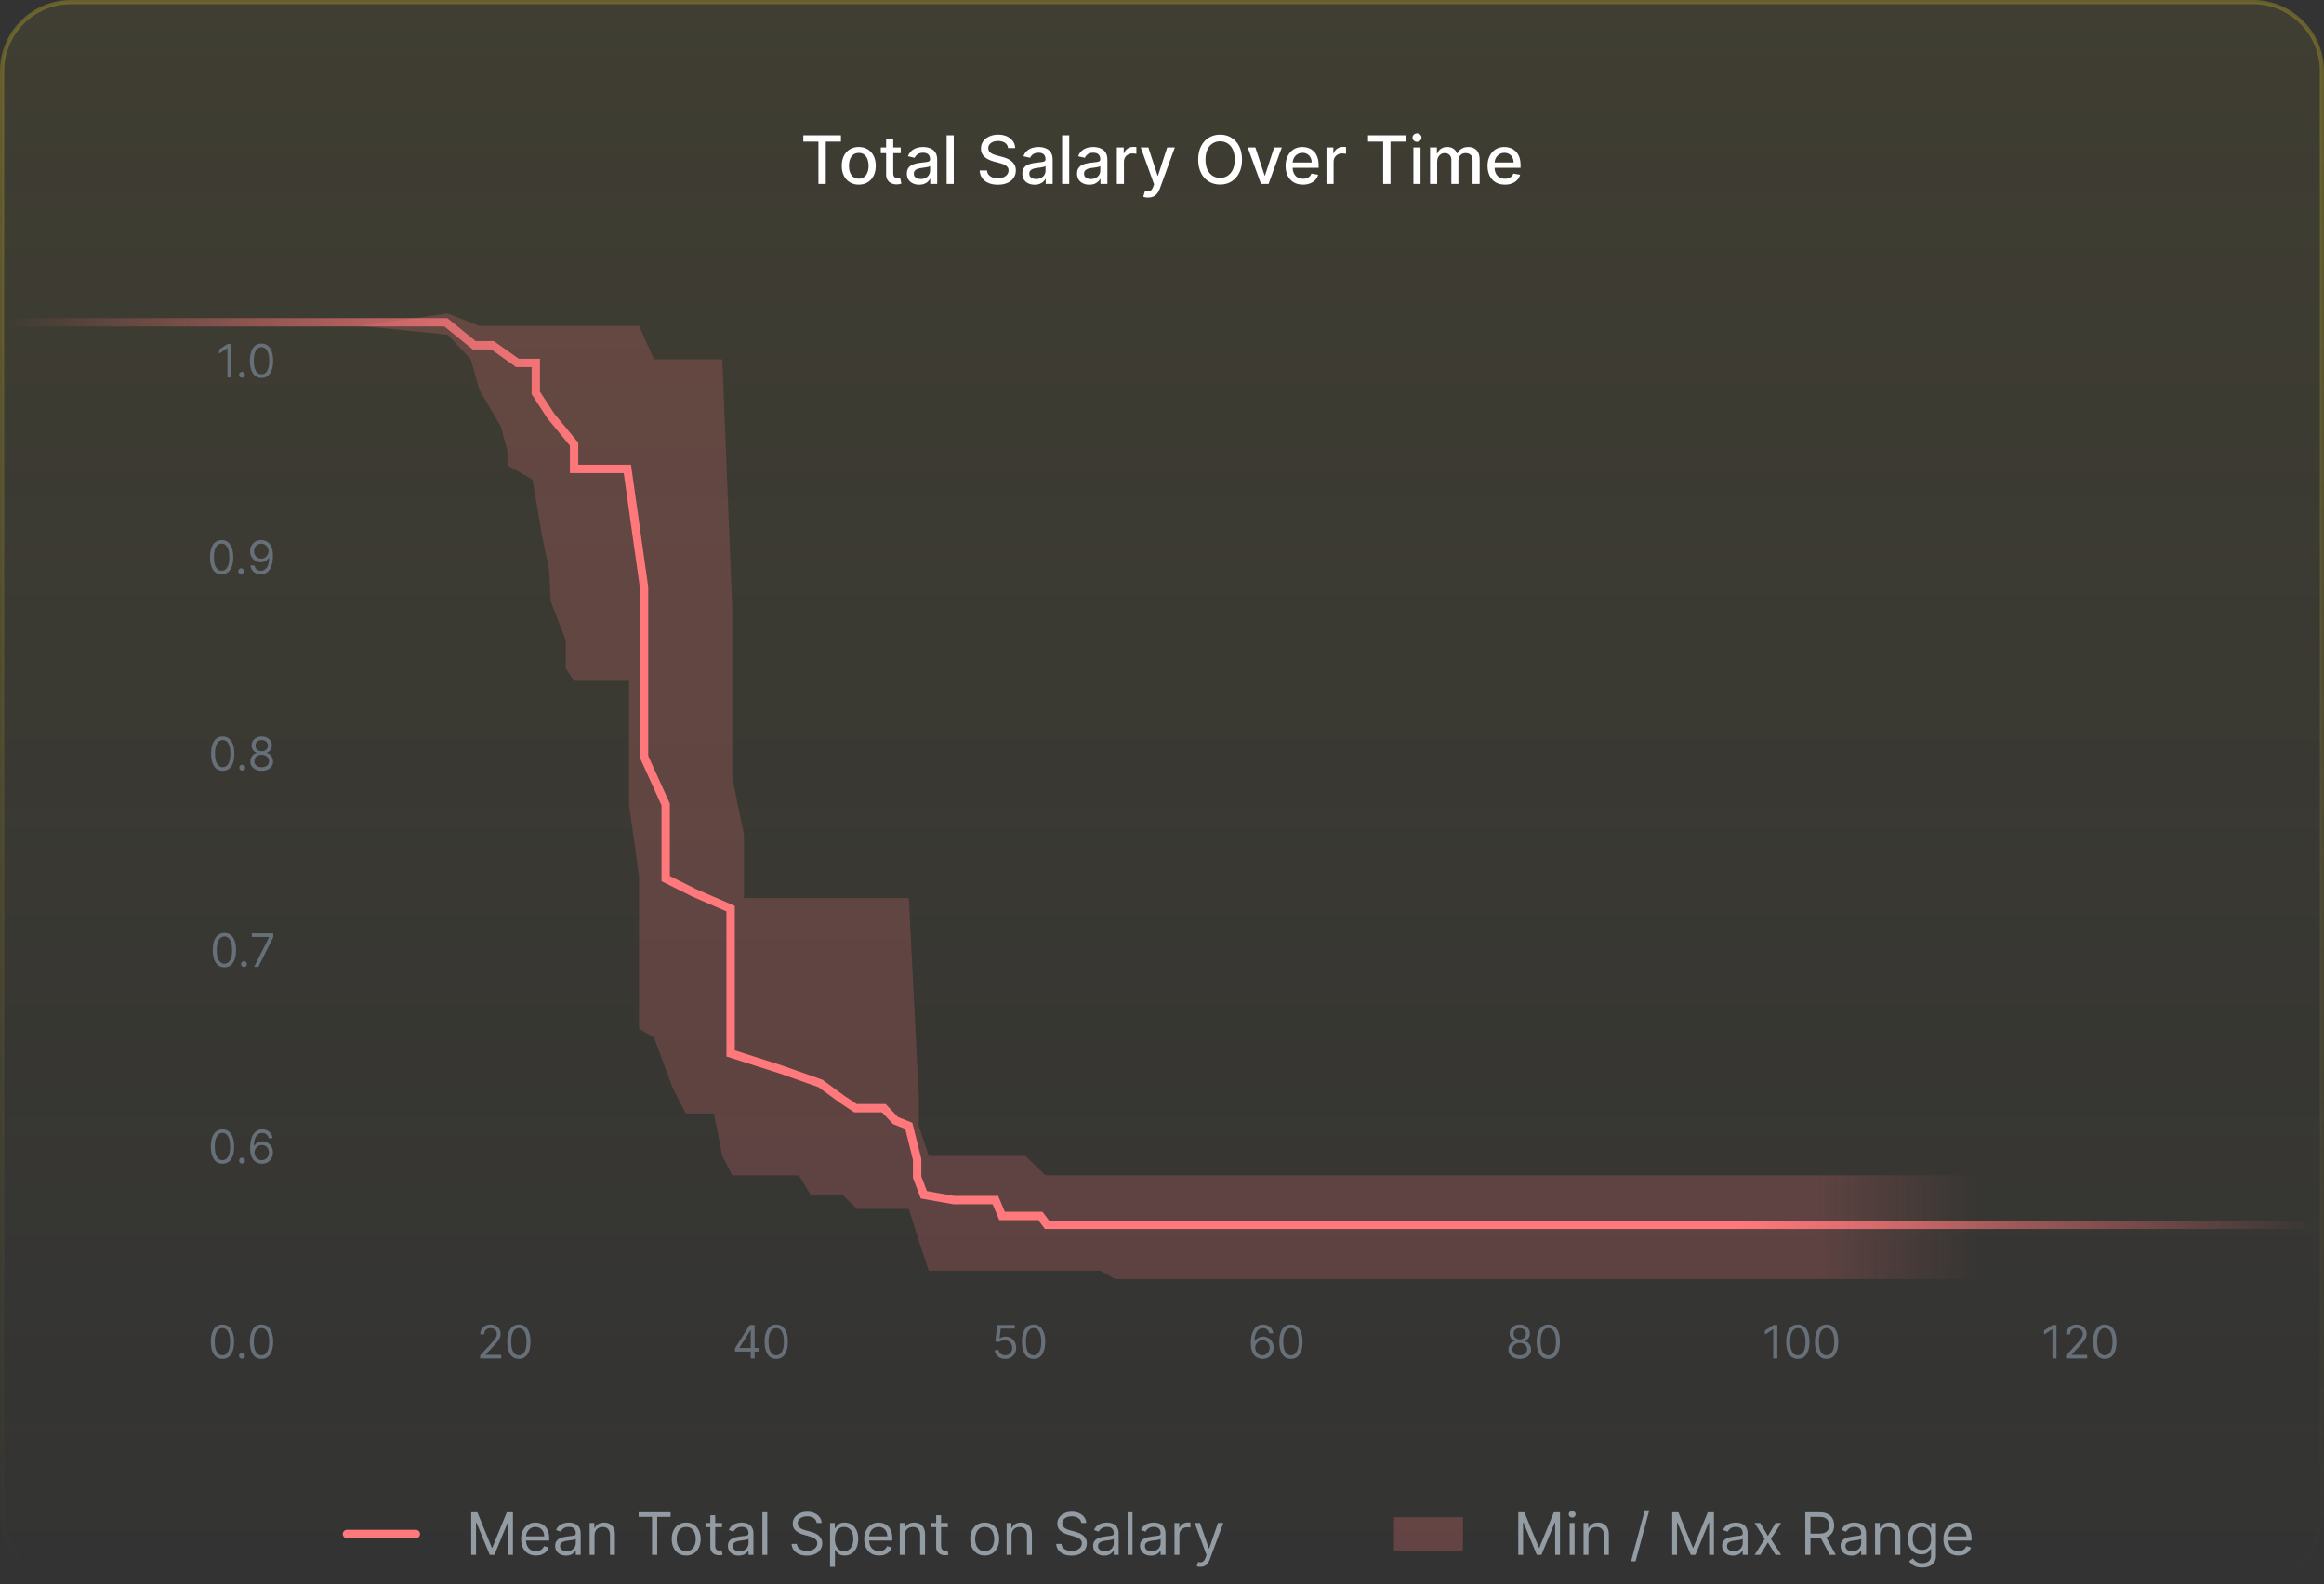 <svg width="556" height="379" viewBox="0 0 556 379" fill="none" xmlns="http://www.w3.org/2000/svg">
<rect x="0" y="0" width="556" height="379" fill="#333333" stroke="none"/>
<path d="M539 0.5C548.113 0.5 555.5 7.887 555.5 17V362C555.5 371.113 548.113 378.5 539 378.5H17C7.887 378.5 0.5 371.113 0.5 362V17C0.5 7.887 7.887 0.5 17 0.5H539Z" fill="url(#paint0_linear_6199_1365)"/>
<path d="M539 0.5C548.113 0.5 555.5 7.887 555.5 17V362C555.5 371.113 548.113 378.5 539 378.5H17C7.887 378.5 0.5 371.113 0.5 362V17C0.5 7.887 7.887 0.5 17 0.5H539Z" stroke="url(#paint1_linear_6199_1365)"/>
<path d="M192.181 33.875V32.364H201.187V33.875H197.556V44H195.806V33.875H192.181ZM205.451 44.176C204.633 44.176 203.919 43.989 203.309 43.614C202.699 43.239 202.226 42.714 201.888 42.04C201.551 41.365 201.383 40.578 201.383 39.676C201.383 38.771 201.551 37.979 201.888 37.301C202.226 36.623 202.699 36.097 203.309 35.722C203.919 35.347 204.633 35.159 205.451 35.159C206.269 35.159 206.983 35.347 207.593 35.722C208.203 36.097 208.676 36.623 209.013 37.301C209.351 37.979 209.519 38.771 209.519 39.676C209.519 40.578 209.351 41.365 209.013 42.04C208.676 42.714 208.203 43.239 207.593 43.614C206.983 43.989 206.269 44.176 205.451 44.176ZM205.457 42.75C205.987 42.75 206.426 42.61 206.775 42.33C207.123 42.049 207.381 41.676 207.548 41.21C207.718 40.744 207.803 40.231 207.803 39.67C207.803 39.114 207.718 38.602 207.548 38.136C207.381 37.667 207.123 37.29 206.775 37.006C206.426 36.722 205.987 36.58 205.457 36.58C204.923 36.58 204.479 36.722 204.127 37.006C203.779 37.29 203.519 37.667 203.349 38.136C203.182 38.602 203.099 39.114 203.099 39.67C203.099 40.231 203.182 40.744 203.349 41.21C203.519 41.676 203.779 42.049 204.127 42.33C204.479 42.61 204.923 42.75 205.457 42.75ZM215.489 35.273V36.636H210.722V35.273H215.489ZM212.001 33.182H213.7V41.438C213.7 41.767 213.749 42.015 213.847 42.182C213.946 42.345 214.073 42.456 214.228 42.517C214.387 42.574 214.559 42.602 214.745 42.602C214.881 42.602 215.001 42.593 215.103 42.574C215.205 42.555 215.285 42.54 215.342 42.528L215.648 43.932C215.55 43.97 215.41 44.008 215.228 44.045C215.046 44.087 214.819 44.11 214.546 44.114C214.099 44.121 213.683 44.042 213.296 43.875C212.91 43.708 212.597 43.451 212.359 43.102C212.12 42.754 212.001 42.316 212.001 41.79V33.182ZM219.908 44.193C219.355 44.193 218.855 44.091 218.408 43.886C217.961 43.678 217.607 43.377 217.346 42.983C217.088 42.589 216.96 42.106 216.96 41.534C216.96 41.042 217.054 40.636 217.244 40.318C217.433 40 217.689 39.748 218.011 39.562C218.333 39.377 218.692 39.237 219.09 39.142C219.488 39.047 219.893 38.975 220.306 38.926C220.829 38.865 221.253 38.816 221.579 38.778C221.905 38.737 222.141 38.67 222.289 38.58C222.437 38.489 222.511 38.341 222.511 38.136V38.097C222.511 37.6 222.371 37.216 222.09 36.943C221.814 36.67 221.401 36.534 220.852 36.534C220.28 36.534 219.829 36.661 219.499 36.915C219.174 37.165 218.948 37.443 218.823 37.75L217.227 37.386C217.416 36.856 217.692 36.428 218.056 36.102C218.424 35.773 218.846 35.534 219.323 35.386C219.8 35.235 220.302 35.159 220.829 35.159C221.177 35.159 221.547 35.201 221.937 35.284C222.331 35.364 222.698 35.511 223.039 35.727C223.384 35.943 223.666 36.252 223.886 36.653C224.105 37.051 224.215 37.568 224.215 38.205V44H222.556V42.807H222.488C222.378 43.026 222.213 43.242 221.994 43.455C221.774 43.667 221.492 43.843 221.147 43.983C220.802 44.123 220.389 44.193 219.908 44.193ZM220.278 42.83C220.747 42.83 221.149 42.737 221.482 42.551C221.819 42.365 222.075 42.123 222.249 41.824C222.427 41.521 222.516 41.197 222.516 40.852V39.727C222.456 39.788 222.338 39.845 222.164 39.898C221.994 39.947 221.799 39.99 221.579 40.028C221.359 40.062 221.145 40.095 220.937 40.125C220.728 40.151 220.554 40.174 220.414 40.193C220.085 40.235 219.783 40.305 219.511 40.403C219.242 40.502 219.026 40.644 218.863 40.83C218.704 41.011 218.624 41.254 218.624 41.557C218.624 41.977 218.78 42.295 219.09 42.511C219.401 42.724 219.797 42.83 220.278 42.83ZM228.177 32.364V44H226.478V32.364H228.177ZM241.18 35.42C241.119 34.883 240.869 34.466 240.43 34.17C239.99 33.871 239.437 33.722 238.771 33.722C238.293 33.722 237.88 33.797 237.532 33.949C237.183 34.097 236.913 34.301 236.719 34.562C236.53 34.82 236.435 35.114 236.435 35.443C236.435 35.72 236.5 35.958 236.629 36.159C236.761 36.36 236.933 36.528 237.146 36.665C237.362 36.797 237.593 36.909 237.839 37C238.085 37.087 238.322 37.159 238.549 37.216L239.685 37.511C240.057 37.602 240.437 37.725 240.827 37.881C241.218 38.036 241.579 38.24 241.913 38.494C242.246 38.748 242.515 39.062 242.719 39.438C242.928 39.812 243.032 40.261 243.032 40.784C243.032 41.443 242.862 42.028 242.521 42.54C242.183 43.051 241.693 43.455 241.049 43.75C240.409 44.045 239.634 44.193 238.725 44.193C237.854 44.193 237.1 44.055 236.464 43.778C235.827 43.502 235.329 43.11 234.969 42.602C234.61 42.091 234.411 41.485 234.373 40.784H236.134C236.168 41.205 236.305 41.555 236.543 41.835C236.786 42.112 237.094 42.318 237.469 42.455C237.848 42.587 238.263 42.653 238.714 42.653C239.21 42.653 239.651 42.576 240.038 42.42C240.428 42.261 240.735 42.042 240.958 41.761C241.182 41.477 241.293 41.146 241.293 40.767C241.293 40.422 241.195 40.14 240.998 39.92C240.805 39.701 240.541 39.519 240.208 39.375C239.879 39.231 239.505 39.104 239.089 38.994L237.714 38.619C236.782 38.365 236.043 37.992 235.498 37.5C234.956 37.008 234.685 36.356 234.685 35.545C234.685 34.875 234.867 34.29 235.231 33.79C235.594 33.29 236.087 32.901 236.708 32.625C237.329 32.345 238.03 32.205 238.81 32.205C239.598 32.205 240.293 32.343 240.896 32.619C241.502 32.896 241.979 33.276 242.327 33.761C242.676 34.242 242.858 34.795 242.873 35.42H241.18ZM247.533 44.193C246.98 44.193 246.48 44.091 246.033 43.886C245.586 43.678 245.232 43.377 244.971 42.983C244.713 42.589 244.585 42.106 244.585 41.534C244.585 41.042 244.679 40.636 244.869 40.318C245.058 40 245.314 39.748 245.636 39.562C245.958 39.377 246.317 39.237 246.715 39.142C247.113 39.047 247.518 38.975 247.931 38.926C248.454 38.865 248.878 38.816 249.204 38.778C249.53 38.737 249.766 38.67 249.914 38.58C250.062 38.489 250.136 38.341 250.136 38.136V38.097C250.136 37.6 249.996 37.216 249.715 36.943C249.439 36.67 249.026 36.534 248.477 36.534C247.905 36.534 247.454 36.661 247.124 36.915C246.799 37.165 246.573 37.443 246.448 37.75L244.852 37.386C245.041 36.856 245.317 36.428 245.681 36.102C246.049 35.773 246.471 35.534 246.948 35.386C247.425 35.235 247.927 35.159 248.454 35.159C248.802 35.159 249.172 35.201 249.562 35.284C249.956 35.364 250.323 35.511 250.664 35.727C251.009 35.943 251.291 36.252 251.511 36.653C251.73 37.051 251.84 37.568 251.84 38.205V44H250.181V42.807H250.113C250.003 43.026 249.838 43.242 249.619 43.455C249.399 43.667 249.117 43.843 248.772 43.983C248.427 44.123 248.014 44.193 247.533 44.193ZM247.903 42.83C248.372 42.83 248.774 42.737 249.107 42.551C249.444 42.365 249.7 42.123 249.874 41.824C250.052 41.521 250.141 41.197 250.141 40.852V39.727C250.081 39.788 249.963 39.845 249.789 39.898C249.619 39.947 249.424 39.99 249.204 40.028C248.984 40.062 248.77 40.095 248.562 40.125C248.353 40.151 248.179 40.174 248.039 40.193C247.71 40.235 247.408 40.305 247.136 40.403C246.867 40.502 246.651 40.644 246.488 40.83C246.329 41.011 246.249 41.254 246.249 41.557C246.249 41.977 246.405 42.295 246.715 42.511C247.026 42.724 247.422 42.83 247.903 42.83ZM255.802 32.364V44H254.103V32.364H255.802ZM260.627 44.193C260.074 44.193 259.574 44.091 259.127 43.886C258.68 43.678 258.326 43.377 258.065 42.983C257.807 42.589 257.678 42.106 257.678 41.534C257.678 41.042 257.773 40.636 257.962 40.318C258.152 40 258.407 39.748 258.729 39.562C259.051 39.377 259.411 39.237 259.809 39.142C260.207 39.047 260.612 38.975 261.025 38.926C261.548 38.865 261.972 38.816 262.298 38.778C262.623 38.737 262.86 38.67 263.008 38.58C263.156 38.489 263.229 38.341 263.229 38.136V38.097C263.229 37.6 263.089 37.216 262.809 36.943C262.532 36.67 262.12 36.534 261.57 36.534C260.998 36.534 260.548 36.661 260.218 36.915C259.892 37.165 259.667 37.443 259.542 37.75L257.945 37.386C258.135 36.856 258.411 36.428 258.775 36.102C259.142 35.773 259.565 35.534 260.042 35.386C260.519 35.235 261.021 35.159 261.548 35.159C261.896 35.159 262.265 35.201 262.656 35.284C263.049 35.364 263.417 35.511 263.758 35.727C264.103 35.943 264.385 36.252 264.604 36.653C264.824 37.051 264.934 37.568 264.934 38.205V44H263.275V42.807H263.207C263.097 43.026 262.932 43.242 262.712 43.455C262.493 43.667 262.21 43.843 261.866 43.983C261.521 44.123 261.108 44.193 260.627 44.193ZM260.996 42.83C261.466 42.83 261.868 42.737 262.201 42.551C262.538 42.365 262.794 42.123 262.968 41.824C263.146 41.521 263.235 41.197 263.235 40.852V39.727C263.174 39.788 263.057 39.845 262.883 39.898C262.712 39.947 262.517 39.99 262.298 40.028C262.078 40.062 261.864 40.095 261.656 40.125C261.447 40.151 261.273 40.174 261.133 40.193C260.803 40.235 260.502 40.305 260.229 40.403C259.96 40.502 259.745 40.644 259.582 40.83C259.423 41.011 259.343 41.254 259.343 41.557C259.343 41.977 259.498 42.295 259.809 42.511C260.12 42.724 260.515 42.83 260.996 42.83ZM267.197 44V35.273H268.839V36.659H268.93C269.089 36.189 269.369 35.82 269.771 35.551C270.176 35.278 270.634 35.142 271.146 35.142C271.252 35.142 271.377 35.146 271.521 35.153C271.668 35.161 271.784 35.17 271.867 35.182V36.807C271.799 36.788 271.678 36.767 271.504 36.744C271.329 36.718 271.155 36.705 270.981 36.705C270.579 36.705 270.221 36.79 269.907 36.96C269.596 37.127 269.35 37.36 269.168 37.659C268.987 37.955 268.896 38.292 268.896 38.67V44H267.197ZM274.677 47.273C274.423 47.273 274.192 47.252 273.984 47.21C273.775 47.172 273.62 47.131 273.518 47.085L273.927 45.693C274.237 45.776 274.514 45.812 274.756 45.801C274.999 45.79 275.213 45.699 275.398 45.528C275.588 45.358 275.754 45.08 275.898 44.693L276.109 44.114L272.915 35.273H274.734L276.944 42.045H277.035L279.245 35.273H281.069L277.472 45.165C277.306 45.619 277.094 46.004 276.836 46.318C276.578 46.636 276.272 46.875 275.915 47.034C275.559 47.193 275.147 47.273 274.677 47.273ZM297.144 38.182C297.144 39.424 296.917 40.492 296.462 41.386C296.008 42.276 295.385 42.962 294.593 43.443C293.805 43.92 292.909 44.159 291.906 44.159C290.898 44.159 289.998 43.92 289.207 43.443C288.419 42.962 287.798 42.275 287.343 41.381C286.888 40.487 286.661 39.42 286.661 38.182C286.661 36.939 286.888 35.873 287.343 34.983C287.798 34.089 288.419 33.403 289.207 32.926C289.998 32.445 290.898 32.205 291.906 32.205C292.909 32.205 293.805 32.445 294.593 32.926C295.385 33.403 296.008 34.089 296.462 34.983C296.917 35.873 297.144 36.939 297.144 38.182ZM295.406 38.182C295.406 37.235 295.252 36.438 294.945 35.79C294.642 35.138 294.226 34.646 293.695 34.312C293.169 33.975 292.572 33.807 291.906 33.807C291.235 33.807 290.637 33.975 290.11 34.312C289.584 34.646 289.167 35.138 288.86 35.79C288.557 36.438 288.406 37.235 288.406 38.182C288.406 39.129 288.557 39.928 288.86 40.58C289.167 41.227 289.584 41.72 290.11 42.057C290.637 42.39 291.235 42.557 291.906 42.557C292.572 42.557 293.169 42.39 293.695 42.057C294.226 41.72 294.642 41.227 294.945 40.58C295.252 39.928 295.406 39.129 295.406 38.182ZM306.663 35.273L303.498 44H301.68L298.509 35.273H300.333L302.543 41.989H302.634L304.839 35.273H306.663ZM311.724 44.176C310.864 44.176 310.123 43.992 309.502 43.625C308.885 43.254 308.407 42.733 308.07 42.062C307.737 41.388 307.57 40.599 307.57 39.693C307.57 38.799 307.737 38.011 308.07 37.33C308.407 36.648 308.877 36.115 309.479 35.733C310.085 35.35 310.794 35.159 311.604 35.159C312.097 35.159 312.574 35.24 313.036 35.403C313.498 35.566 313.913 35.822 314.281 36.17C314.648 36.519 314.938 36.972 315.15 37.528C315.362 38.081 315.468 38.754 315.468 39.545V40.148H308.531V38.875H313.803C313.803 38.428 313.712 38.032 313.531 37.688C313.349 37.339 313.093 37.064 312.763 36.864C312.438 36.663 312.055 36.562 311.616 36.562C311.138 36.562 310.722 36.68 310.366 36.915C310.013 37.146 309.741 37.449 309.548 37.824C309.358 38.195 309.263 38.599 309.263 39.034V40.028C309.263 40.612 309.366 41.108 309.57 41.517C309.779 41.926 310.068 42.239 310.44 42.455C310.811 42.667 311.245 42.773 311.741 42.773C312.063 42.773 312.356 42.727 312.621 42.636C312.887 42.542 313.116 42.401 313.309 42.216C313.502 42.03 313.65 41.801 313.752 41.528L315.36 41.818C315.231 42.292 315 42.706 314.667 43.062C314.337 43.415 313.923 43.689 313.423 43.886C312.926 44.08 312.36 44.176 311.724 44.176ZM317.353 44V35.273H318.995V36.659H319.086C319.245 36.189 319.525 35.82 319.927 35.551C320.332 35.278 320.79 35.142 321.302 35.142C321.408 35.142 321.533 35.146 321.677 35.153C321.825 35.161 321.94 35.17 322.023 35.182V36.807C321.955 36.788 321.834 36.767 321.66 36.744C321.486 36.718 321.311 36.705 321.137 36.705C320.736 36.705 320.378 36.79 320.063 36.96C319.753 37.127 319.506 37.36 319.325 37.659C319.143 37.955 319.052 38.292 319.052 38.67V44H317.353ZM327.29 33.875V32.364H336.296V33.875H332.665V44H330.915V33.875H327.29ZM338.15 44V35.273H339.849V44H338.15ZM339.008 33.926C338.712 33.926 338.459 33.828 338.246 33.631C338.038 33.43 337.934 33.191 337.934 32.915C337.934 32.635 338.038 32.396 338.246 32.199C338.459 31.998 338.712 31.898 339.008 31.898C339.303 31.898 339.555 31.998 339.763 32.199C339.976 32.396 340.082 32.635 340.082 32.915C340.082 33.191 339.976 33.43 339.763 33.631C339.555 33.828 339.303 33.926 339.008 33.926ZM342.134 44V35.273H343.765V36.693H343.873C344.055 36.212 344.352 35.837 344.765 35.568C345.178 35.295 345.672 35.159 346.248 35.159C346.831 35.159 347.32 35.295 347.714 35.568C348.112 35.841 348.405 36.216 348.594 36.693H348.685C348.894 36.227 349.225 35.856 349.68 35.58C350.134 35.299 350.676 35.159 351.305 35.159C352.096 35.159 352.742 35.407 353.242 35.903C353.746 36.4 353.998 37.148 353.998 38.148V44H352.299V38.307C352.299 37.716 352.138 37.288 351.816 37.023C351.494 36.758 351.11 36.625 350.663 36.625C350.11 36.625 349.68 36.795 349.373 37.136C349.066 37.474 348.913 37.907 348.913 38.438V44H347.219V38.199C347.219 37.725 347.072 37.345 346.776 37.057C346.481 36.769 346.096 36.625 345.623 36.625C345.301 36.625 345.004 36.71 344.731 36.881C344.462 37.047 344.244 37.28 344.077 37.58C343.915 37.879 343.833 38.225 343.833 38.619V44H342.134ZM360.036 44.176C359.176 44.176 358.436 43.992 357.815 43.625C357.197 43.254 356.72 42.733 356.383 42.062C356.049 41.388 355.883 40.599 355.883 39.693C355.883 38.799 356.049 38.011 356.383 37.33C356.72 36.648 357.19 36.115 357.792 35.733C358.398 35.35 359.106 35.159 359.917 35.159C360.409 35.159 360.887 35.24 361.349 35.403C361.811 35.566 362.226 35.822 362.593 36.17C362.96 36.519 363.25 36.972 363.462 37.528C363.674 38.081 363.781 38.754 363.781 39.545V40.148H356.843V38.875H362.116C362.116 38.428 362.025 38.032 361.843 37.688C361.661 37.339 361.406 37.064 361.076 36.864C360.75 36.663 360.368 36.562 359.928 36.562C359.451 36.562 359.034 36.68 358.678 36.915C358.326 37.146 358.053 37.449 357.86 37.824C357.671 38.195 357.576 38.599 357.576 39.034V40.028C357.576 40.612 357.678 41.108 357.883 41.517C358.091 41.926 358.381 42.239 358.752 42.455C359.123 42.667 359.557 42.773 360.053 42.773C360.375 42.773 360.669 42.727 360.934 42.636C361.199 42.542 361.428 42.401 361.621 42.216C361.815 42.03 361.962 41.801 362.065 41.528L363.673 41.818C363.544 42.292 363.313 42.706 362.979 43.062C362.65 43.415 362.235 43.689 361.735 43.886C361.239 44.08 360.673 44.176 360.036 44.176Z" fill="white"/>
<path opacity="0.2" d="M250.096 281.193H473.602V306H266.829L263.243 304.009H237.745H222.207L219.817 296.826L217.426 289.221H205.076L201.49 285.84H193.92L191.131 281.193H175.195L172.805 276.545L170.813 266.404H164.04L160.853 260.066L156.47 248.236L152.884 246.123V209.786L150.494 192.462V177.251V162.885H137.347L135.355 159.928V153.167L131.769 143.872L131.371 136.266L129.777 128.661L127.386 114.717L121.41 111.337V107.957L119.817 102.042L114.637 93.169L112.645 85.986L107.068 80.07L86.351 77.958L107.068 75L114.637 77.958H152.884L156.47 85.986H172.805L175.195 145.562V168.378V186.124L177.984 199.645V214.856H217.426L219.817 262.179V269.362L222.207 276.545H245.315L250.096 281.193Z" fill="url(#paint2_linear_6199_1365)"/>
<path d="M2 77.113H106.669L113.442 82.606H117.825L123.801 86.831H128.183V94.014L131.769 99.507L137.347 106.267V112.183H150.096L154.08 140.492V160.351V181.054L159.259 192.463V202.181V210.209L166.032 213.589L174.797 217.392V229.645V241.898V252.039L186.749 255.842L196.311 259.222L201.49 263.024L204.677 265.137H211.45L214.239 268.095L217.426 269.362L219.418 277.39V281.616L221.012 285.841L228.183 287.108H234.956H238.143L239.737 290.911H246.112H248.9L250.494 293.024H257.665H263.641H554" stroke="url(#paint3_linear_6199_1365)" stroke-width="2" stroke-linecap="round"/>
<path d="M53.217 325.109C52.628 325.109 52.127 324.949 51.713 324.629C51.299 324.306 50.982 323.839 50.764 323.227C50.545 322.612 50.435 321.87 50.435 321C50.435 320.135 50.545 319.397 50.764 318.785C50.985 318.171 51.303 317.702 51.717 317.379C52.133 317.053 52.633 316.891 53.217 316.891C53.8 316.891 54.299 317.053 54.713 317.379C55.13 317.702 55.447 318.171 55.666 318.785C55.887 319.397 55.998 320.135 55.998 321C55.998 321.87 55.889 322.612 55.67 323.227C55.451 323.839 55.135 324.306 54.721 324.629C54.307 324.949 53.805 325.109 53.217 325.109ZM53.217 324.25C53.8 324.25 54.253 323.969 54.576 323.406C54.899 322.844 55.06 322.042 55.06 321C55.06 320.307 54.986 319.717 54.838 319.23C54.692 318.743 54.481 318.372 54.205 318.117C53.932 317.862 53.602 317.734 53.217 317.734C52.639 317.734 52.187 318.02 51.861 318.59C51.536 319.158 51.373 319.961 51.373 321C51.373 321.693 51.446 322.281 51.592 322.766C51.738 323.25 51.947 323.618 52.221 323.871C52.497 324.124 52.829 324.25 53.217 324.25ZM57.891 325.063C57.698 325.063 57.533 324.993 57.395 324.855C57.257 324.717 57.188 324.552 57.188 324.359C57.188 324.167 57.257 324.001 57.395 323.863C57.533 323.725 57.698 323.656 57.891 323.656C58.083 323.656 58.249 323.725 58.387 323.863C58.525 324.001 58.594 324.167 58.594 324.359C58.594 324.487 58.561 324.604 58.496 324.711C58.434 324.818 58.349 324.904 58.242 324.969C58.138 325.031 58.021 325.063 57.891 325.063ZM62.562 325.109C61.974 325.109 61.473 324.949 61.059 324.629C60.645 324.306 60.328 323.839 60.109 323.227C59.891 322.612 59.781 321.87 59.781 321C59.781 320.135 59.891 319.397 60.109 318.785C60.331 318.171 60.648 317.702 61.062 317.379C61.479 317.053 61.979 316.891 62.562 316.891C63.146 316.891 63.645 317.053 64.059 317.379C64.475 317.702 64.793 318.171 65.012 318.785C65.233 319.397 65.344 320.135 65.344 321C65.344 321.87 65.234 322.612 65.016 323.227C64.797 323.839 64.481 324.306 64.066 324.629C63.652 324.949 63.151 325.109 62.562 325.109ZM62.562 324.25C63.146 324.25 63.599 323.969 63.922 323.406C64.245 322.844 64.406 322.042 64.406 321C64.406 320.307 64.332 319.717 64.184 319.23C64.038 318.743 63.827 318.372 63.551 318.117C63.277 317.862 62.948 317.734 62.562 317.734C61.984 317.734 61.533 318.02 61.207 318.59C60.882 319.158 60.719 319.961 60.719 321C60.719 321.693 60.792 322.281 60.938 322.766C61.083 323.25 61.293 323.618 61.566 323.871C61.842 324.124 62.175 324.25 62.562 324.25Z" fill="#677078"/>
<path d="M114.864 325V324.297L117.505 321.406C117.815 321.068 118.07 320.773 118.271 320.523C118.471 320.271 118.62 320.034 118.716 319.812C118.815 319.589 118.864 319.354 118.864 319.109C118.864 318.828 118.797 318.585 118.661 318.379C118.528 318.173 118.346 318.014 118.114 317.902C117.883 317.79 117.622 317.734 117.333 317.734C117.026 317.734 116.758 317.798 116.528 317.926C116.302 318.051 116.126 318.227 116.001 318.453C115.879 318.68 115.818 318.945 115.818 319.25H114.896C114.896 318.781 115.004 318.37 115.22 318.016C115.436 317.661 115.73 317.385 116.103 317.187C116.478 316.99 116.898 316.891 117.364 316.891C117.833 316.891 118.249 316.99 118.61 317.187C118.972 317.385 119.256 317.652 119.462 317.988C119.668 318.324 119.771 318.698 119.771 319.109C119.771 319.404 119.717 319.691 119.61 319.973C119.506 320.251 119.324 320.562 119.064 320.906C118.806 321.247 118.448 321.664 117.989 322.156L116.193 324.078V324.141H119.911V325H114.864ZM124.134 325.109C123.545 325.109 123.044 324.949 122.63 324.629C122.216 324.306 121.9 323.839 121.681 323.227C121.462 322.612 121.353 321.87 121.353 321C121.353 320.135 121.462 319.397 121.681 318.785C121.902 318.171 122.22 317.702 122.634 317.379C123.051 317.053 123.551 316.891 124.134 316.891C124.717 316.891 125.216 317.053 125.63 317.379C126.047 317.702 126.364 318.171 126.583 318.785C126.804 319.397 126.915 320.135 126.915 321C126.915 321.87 126.806 322.612 126.587 323.227C126.368 323.839 126.052 324.306 125.638 324.629C125.224 324.949 124.722 325.109 124.134 325.109ZM124.134 324.25C124.717 324.25 125.17 323.969 125.493 323.406C125.816 322.844 125.978 322.042 125.978 321C125.978 320.307 125.903 319.717 125.755 319.23C125.609 318.743 125.398 318.372 125.122 318.117C124.849 317.862 124.519 317.734 124.134 317.734C123.556 317.734 123.104 318.02 122.778 318.59C122.453 319.158 122.29 319.961 122.29 321C122.29 321.693 122.363 322.281 122.509 322.766C122.655 323.25 122.864 323.618 123.138 323.871C123.414 324.124 123.746 324.25 124.134 324.25Z" fill="#677078"/>
<path d="M175.851 323.359V322.562L179.366 317H179.945V318.234H179.554L176.898 322.437V322.5H181.632V323.359H175.851ZM179.616 325V323.117V322.746V317H180.538V325H179.616ZM185.705 325.109C185.117 325.109 184.616 324.949 184.201 324.629C183.787 324.306 183.471 323.839 183.252 323.227C183.033 322.612 182.924 321.87 182.924 321C182.924 320.135 183.033 319.397 183.252 318.785C183.474 318.171 183.791 317.702 184.205 317.379C184.622 317.053 185.122 316.891 185.705 316.891C186.289 316.891 186.787 317.053 187.201 317.379C187.618 317.702 187.936 318.171 188.155 318.785C188.376 319.397 188.487 320.135 188.487 321C188.487 321.87 188.377 322.612 188.158 323.227C187.94 323.839 187.623 324.306 187.209 324.629C186.795 324.949 186.294 325.109 185.705 325.109ZM185.705 324.25C186.289 324.25 186.742 323.969 187.065 323.406C187.388 322.844 187.549 322.042 187.549 321C187.549 320.307 187.475 319.717 187.326 319.23C187.181 318.743 186.97 318.372 186.694 318.117C186.42 317.862 186.091 317.734 185.705 317.734C185.127 317.734 184.675 318.02 184.35 318.59C184.024 319.158 183.862 319.961 183.862 321C183.862 321.693 183.935 322.281 184.08 322.766C184.226 323.25 184.436 323.618 184.709 323.871C184.985 324.124 185.317 324.25 185.705 324.25Z" fill="#677078"/>
<path d="M240.475 325.109C240.017 325.109 239.604 325.018 239.237 324.836C238.87 324.654 238.575 324.404 238.354 324.086C238.133 323.768 238.011 323.406 237.991 323H238.928C238.965 323.362 239.129 323.661 239.42 323.898C239.715 324.133 240.066 324.25 240.475 324.25C240.803 324.25 241.095 324.173 241.35 324.02C241.608 323.866 241.81 323.655 241.956 323.387C242.104 323.116 242.178 322.81 242.178 322.469C242.178 322.12 242.101 321.809 241.948 321.535C241.797 321.259 241.588 321.042 241.323 320.883C241.057 320.724 240.754 320.643 240.413 320.641C240.168 320.638 239.916 320.676 239.659 320.754C239.401 320.829 239.189 320.927 239.022 321.047L238.116 320.937L238.6 317H242.756V317.859H239.413L239.131 320.219H239.178C239.342 320.089 239.548 319.98 239.795 319.895C240.043 319.809 240.301 319.766 240.569 319.766C241.058 319.766 241.495 319.883 241.877 320.117C242.263 320.349 242.565 320.667 242.784 321.07C243.005 321.474 243.116 321.935 243.116 322.453C243.116 322.964 243.001 323.419 242.772 323.82C242.545 324.219 242.233 324.534 241.834 324.766C241.436 324.995 240.983 325.109 240.475 325.109ZM247.277 325.109C246.688 325.109 246.187 324.949 245.773 324.629C245.359 324.306 245.042 323.839 244.824 323.227C244.605 322.612 244.496 321.87 244.496 321C244.496 320.135 244.605 319.397 244.824 318.785C245.045 318.171 245.363 317.702 245.777 317.379C246.193 317.053 246.693 316.891 247.277 316.891C247.86 316.891 248.359 317.053 248.773 317.379C249.19 317.702 249.507 318.171 249.726 318.785C249.947 319.397 250.058 320.135 250.058 321C250.058 321.87 249.949 322.612 249.73 323.227C249.511 323.839 249.195 324.306 248.781 324.629C248.367 324.949 247.865 325.109 247.277 325.109ZM247.277 324.25C247.86 324.25 248.313 323.969 248.636 323.406C248.959 322.844 249.121 322.042 249.121 321C249.121 320.307 249.046 319.717 248.898 319.23C248.752 318.743 248.541 318.372 248.265 318.117C247.992 317.862 247.662 317.734 247.277 317.734C246.699 317.734 246.247 318.02 245.921 318.59C245.596 319.158 245.433 319.961 245.433 321C245.433 321.693 245.506 322.281 245.652 322.766C245.798 323.25 246.007 323.618 246.281 323.871C246.557 324.124 246.889 324.25 247.277 324.25Z" fill="#677078"/>
<path d="M302.031 325.109C301.703 325.104 301.375 325.042 301.046 324.922C300.718 324.802 300.419 324.6 300.148 324.316C299.877 324.03 299.66 323.643 299.496 323.156C299.332 322.667 299.25 322.052 299.25 321.312C299.25 320.604 299.316 319.977 299.449 319.43C299.582 318.88 299.774 318.418 300.027 318.043C300.28 317.665 300.584 317.379 300.941 317.184C301.3 316.988 301.705 316.891 302.156 316.891C302.604 316.891 303.002 316.98 303.351 317.16C303.703 317.337 303.989 317.585 304.211 317.902C304.432 318.22 304.575 318.586 304.64 319H303.687C303.599 318.641 303.427 318.342 303.171 318.105C302.916 317.868 302.578 317.75 302.156 317.75C301.536 317.75 301.048 318.02 300.691 318.559C300.337 319.098 300.158 319.854 300.156 320.828H300.218C300.364 320.607 300.537 320.418 300.738 320.262C300.941 320.103 301.165 319.98 301.41 319.895C301.655 319.809 301.914 319.766 302.187 319.766C302.645 319.766 303.065 319.88 303.445 320.109C303.825 320.336 304.13 320.65 304.359 321.051C304.588 321.449 304.703 321.906 304.703 322.422C304.703 322.917 304.592 323.37 304.371 323.781C304.149 324.19 303.838 324.516 303.437 324.758C303.039 324.997 302.57 325.115 302.031 325.109ZM302.031 324.25C302.359 324.25 302.653 324.168 302.914 324.004C303.177 323.84 303.384 323.62 303.535 323.344C303.688 323.068 303.765 322.76 303.765 322.422C303.765 322.091 303.691 321.79 303.543 321.52C303.397 321.246 303.195 321.029 302.937 320.867C302.682 320.706 302.39 320.625 302.062 320.625C301.815 320.625 301.584 320.674 301.371 320.773C301.157 320.87 300.97 321.003 300.808 321.172C300.649 321.341 300.524 321.535 300.433 321.754C300.342 321.97 300.296 322.198 300.296 322.437C300.296 322.755 300.371 323.052 300.519 323.328C300.67 323.604 300.876 323.827 301.136 323.996C301.399 324.165 301.697 324.25 302.031 324.25ZM308.848 325.109C308.26 325.109 307.758 324.949 307.344 324.629C306.93 324.306 306.614 323.839 306.395 323.227C306.176 322.612 306.067 321.87 306.067 321C306.067 320.135 306.176 319.397 306.395 318.785C306.616 318.171 306.934 317.702 307.348 317.379C307.765 317.053 308.265 316.891 308.848 316.891C309.432 316.891 309.93 317.053 310.344 317.379C310.761 317.702 311.079 318.171 311.297 318.785C311.519 319.397 311.629 320.135 311.629 321C311.629 321.87 311.52 322.612 311.301 323.227C311.083 323.839 310.766 324.306 310.352 324.629C309.938 324.949 309.437 325.109 308.848 325.109ZM308.848 324.25C309.432 324.25 309.885 323.969 310.208 323.406C310.53 322.844 310.692 322.042 310.692 321C310.692 320.307 310.618 319.717 310.469 319.23C310.323 318.743 310.113 318.372 309.836 318.117C309.563 317.862 309.234 317.734 308.848 317.734C308.27 317.734 307.818 318.02 307.493 318.59C307.167 319.158 307.004 319.961 307.004 321C307.004 321.693 307.077 322.281 307.223 322.766C307.369 323.25 307.579 323.618 307.852 323.871C308.128 324.124 308.46 324.25 308.848 324.25Z" fill="#677078"/>
<path d="M363.594 325.109C363.058 325.109 362.584 325.014 362.173 324.824C361.764 324.632 361.445 324.367 361.216 324.031C360.986 323.693 360.873 323.307 360.876 322.875C360.873 322.536 360.94 322.224 361.075 321.937C361.21 321.648 361.395 321.408 361.63 321.215C361.867 321.02 362.131 320.896 362.423 320.844V320.797C362.04 320.698 361.735 320.483 361.509 320.152C361.282 319.819 361.17 319.44 361.173 319.016C361.17 318.609 361.273 318.246 361.481 317.926C361.69 317.605 361.976 317.353 362.341 317.168C362.708 316.983 363.126 316.891 363.594 316.891C364.058 316.891 364.472 316.983 364.837 317.168C365.201 317.353 365.488 317.605 365.696 317.926C365.907 318.246 366.014 318.609 366.016 319.016C366.014 319.44 365.898 319.819 365.669 320.152C365.442 320.483 365.141 320.698 364.766 320.797V320.844C365.055 320.896 365.316 321.02 365.548 321.215C365.779 321.408 365.964 321.648 366.102 321.937C366.24 322.224 366.311 322.536 366.313 322.875C366.311 323.307 366.193 323.693 365.962 324.031C365.732 324.367 365.413 324.632 365.005 324.824C364.598 325.014 364.128 325.109 363.594 325.109ZM363.594 324.25C363.956 324.25 364.269 324.191 364.532 324.074C364.795 323.957 364.998 323.792 365.141 323.578C365.285 323.365 365.357 323.115 365.36 322.828C365.357 322.526 365.279 322.259 365.126 322.027C364.972 321.796 364.762 321.613 364.497 321.48C364.234 321.348 363.933 321.281 363.594 321.281C363.253 321.281 362.949 321.348 362.68 321.48C362.415 321.613 362.205 321.796 362.051 322.027C361.9 322.259 361.826 322.526 361.829 322.828C361.826 323.115 361.895 323.365 362.036 323.578C362.179 323.792 362.384 323.957 362.649 324.074C362.915 324.191 363.23 324.25 363.594 324.25ZM363.594 320.453C363.881 320.453 364.135 320.396 364.356 320.281C364.58 320.167 364.756 320.007 364.884 319.801C365.011 319.595 365.076 319.354 365.079 319.078C365.076 318.807 365.012 318.572 364.887 318.371C364.762 318.168 364.589 318.012 364.368 317.902C364.147 317.79 363.889 317.734 363.594 317.734C363.295 317.734 363.033 317.79 362.809 317.902C362.585 318.012 362.412 318.168 362.29 318.371C362.167 318.572 362.107 318.807 362.11 319.078C362.107 319.354 362.169 319.595 362.294 319.801C362.421 320.007 362.597 320.167 362.821 320.281C363.045 320.396 363.303 320.453 363.594 320.453ZM370.42 325.109C369.831 325.109 369.33 324.949 368.916 324.629C368.502 324.306 368.185 323.839 367.967 323.227C367.748 322.612 367.638 321.87 367.638 321C367.638 320.135 367.748 319.397 367.967 318.785C368.188 318.171 368.506 317.702 368.92 317.379C369.336 317.053 369.836 316.891 370.42 316.891C371.003 316.891 371.502 317.053 371.916 317.379C372.332 317.702 372.65 318.171 372.869 318.785C373.09 319.397 373.201 320.135 373.201 321C373.201 321.87 373.092 322.612 372.873 323.227C372.654 323.839 372.338 324.306 371.924 324.629C371.509 324.949 371.008 325.109 370.42 325.109ZM370.42 324.25C371.003 324.25 371.456 323.969 371.779 323.406C372.102 322.844 372.263 322.042 372.263 321C372.263 320.307 372.189 319.717 372.041 319.23C371.895 318.743 371.684 318.372 371.408 318.117C371.134 317.862 370.805 317.734 370.42 317.734C369.842 317.734 369.39 318.02 369.064 318.59C368.739 319.158 368.576 319.961 368.576 321C368.576 321.693 368.649 322.281 368.795 322.766C368.94 323.25 369.15 323.618 369.424 323.871C369.7 324.124 370.032 324.25 370.42 324.25Z" fill="#677078"/>
<path d="M425.206 317V325H424.237V318.016H424.19L422.237 319.312V318.328L424.237 317H425.206ZM430.116 325.109C429.528 325.109 429.026 324.949 428.612 324.629C428.198 324.306 427.882 323.839 427.663 323.227C427.444 322.612 427.335 321.87 427.335 321C427.335 320.135 427.444 319.397 427.663 318.785C427.884 318.171 428.202 317.702 428.616 317.379C429.033 317.053 429.533 316.891 430.116 316.891C430.699 316.891 431.198 317.053 431.612 317.379C432.029 317.702 432.347 318.171 432.565 318.785C432.787 319.397 432.897 320.135 432.897 321C432.897 321.87 432.788 322.612 432.569 323.227C432.35 323.839 432.034 324.306 431.62 324.629C431.206 324.949 430.705 325.109 430.116 325.109ZM430.116 324.25C430.699 324.25 431.153 323.969 431.475 323.406C431.798 322.844 431.96 322.042 431.96 321C431.96 320.307 431.886 319.717 431.737 319.23C431.591 318.743 431.38 318.372 431.104 318.117C430.831 317.862 430.502 317.734 430.116 317.734C429.538 317.734 429.086 318.02 428.761 318.59C428.435 319.158 428.272 319.961 428.272 321C428.272 321.693 428.345 322.281 428.491 322.766C428.637 323.25 428.847 323.618 429.12 323.871C429.396 324.124 429.728 324.25 430.116 324.25ZM436.991 325.109C436.403 325.109 435.901 324.949 435.487 324.629C435.073 324.306 434.757 323.839 434.538 323.227C434.319 322.612 434.21 321.87 434.21 321C434.21 320.135 434.319 319.397 434.538 318.785C434.759 318.171 435.077 317.702 435.491 317.379C435.908 317.053 436.408 316.891 436.991 316.891C437.574 316.891 438.073 317.053 438.487 317.379C438.904 317.702 439.222 318.171 439.44 318.785C439.662 319.397 439.772 320.135 439.772 321C439.772 321.87 439.663 322.612 439.444 323.227C439.225 323.839 438.909 324.306 438.495 324.629C438.081 324.949 437.58 325.109 436.991 325.109ZM436.991 324.25C437.574 324.25 438.028 323.969 438.35 323.406C438.673 322.844 438.835 322.042 438.835 321C438.835 320.307 438.761 319.717 438.612 319.23C438.466 318.743 438.255 318.372 437.979 318.117C437.706 317.862 437.377 317.734 436.991 317.734C436.413 317.734 435.961 318.02 435.636 318.59C435.31 319.158 435.147 319.961 435.147 321C435.147 321.693 435.22 322.281 435.366 322.766C435.512 323.25 435.722 323.618 435.995 323.871C436.271 324.124 436.603 324.25 436.991 324.25Z" fill="#677078"/>
<path d="M491.992 317V325H491.023V318.016H490.977L489.023 319.312V318.328L491.023 317H491.992ZM494.293 325V324.297L496.934 321.406C497.243 321.068 497.499 320.773 497.699 320.523C497.9 320.271 498.048 320.034 498.145 319.812C498.243 319.589 498.293 319.354 498.293 319.109C498.293 318.828 498.225 318.585 498.09 318.379C497.957 318.173 497.775 318.014 497.543 317.902C497.311 317.79 497.051 317.734 496.762 317.734C496.454 317.734 496.186 317.798 495.957 317.926C495.73 318.051 495.555 318.227 495.43 318.453C495.307 318.68 495.246 318.945 495.246 319.25H494.324C494.324 318.781 494.432 318.37 494.648 318.016C494.865 317.661 495.159 317.385 495.531 317.187C495.906 316.99 496.327 316.891 496.793 316.891C497.262 316.891 497.677 316.99 498.039 317.187C498.401 317.385 498.685 317.652 498.891 317.988C499.096 318.324 499.199 318.698 499.199 319.109C499.199 319.404 499.146 319.691 499.039 319.973C498.935 320.251 498.753 320.562 498.492 320.906C498.234 321.247 497.876 321.664 497.418 322.156L495.621 324.078V324.141H499.34V325H494.293ZM503.562 325.109C502.974 325.109 502.473 324.949 502.059 324.629C501.645 324.306 501.328 323.839 501.109 323.227C500.891 322.612 500.781 321.87 500.781 321C500.781 320.135 500.891 319.397 501.109 318.785C501.331 318.171 501.648 317.702 502.063 317.379C502.479 317.053 502.979 316.891 503.562 316.891C504.146 316.891 504.645 317.053 505.059 317.379C505.475 317.702 505.793 318.171 506.012 318.785C506.233 319.397 506.344 320.135 506.344 321C506.344 321.87 506.234 322.612 506.016 323.227C505.797 323.839 505.48 324.306 505.066 324.629C504.652 324.949 504.151 325.109 503.562 325.109ZM503.562 324.25C504.146 324.25 504.599 323.969 504.922 323.406C505.245 322.844 505.406 322.042 505.406 321C505.406 320.307 505.332 319.717 505.184 319.23C505.038 318.743 504.827 318.372 504.551 318.117C504.277 317.862 503.948 317.734 503.562 317.734C502.984 317.734 502.533 318.02 502.207 318.59C501.882 319.158 501.719 319.961 501.719 321C501.719 321.693 501.792 322.281 501.938 322.766C502.083 323.25 502.293 323.618 502.566 323.871C502.842 324.124 503.174 324.25 503.562 324.25Z" fill="#677078"/>
<path d="M55.375 82.31V90.31H54.406V83.325H54.359L52.406 84.622V83.638L54.406 82.31H55.375ZM57.891 90.372C57.698 90.372 57.533 90.303 57.395 90.165C57.257 90.027 57.188 89.862 57.188 89.669C57.188 89.476 57.257 89.311 57.395 89.173C57.533 89.035 57.698 88.966 57.891 88.966C58.083 88.966 58.249 89.035 58.387 89.173C58.525 89.311 58.594 89.476 58.594 89.669C58.594 89.796 58.561 89.914 58.496 90.02C58.434 90.127 58.349 90.213 58.242 90.278C58.138 90.341 58.021 90.372 57.891 90.372ZM62.562 90.419C61.974 90.419 61.473 90.259 61.059 89.939C60.645 89.616 60.328 89.148 60.109 88.536C59.891 87.921 59.781 87.179 59.781 86.31C59.781 85.445 59.891 84.707 60.109 84.095C60.331 83.48 60.648 83.011 61.062 82.689C61.479 82.363 61.979 82.2 62.562 82.2C63.146 82.2 63.645 82.363 64.059 82.689C64.475 83.011 64.793 83.48 65.012 84.095C65.233 84.707 65.344 85.445 65.344 86.31C65.344 87.179 65.234 87.921 65.016 88.536C64.797 89.148 64.481 89.616 64.066 89.939C63.652 90.259 63.151 90.419 62.562 90.419ZM62.562 89.56C63.146 89.56 63.599 89.278 63.922 88.716C64.245 88.153 64.406 87.351 64.406 86.31C64.406 85.617 64.332 85.027 64.184 84.54C64.038 84.053 63.827 83.682 63.551 83.427C63.277 83.171 62.948 83.044 62.562 83.044C61.984 83.044 61.533 83.329 61.207 83.899C60.882 84.467 60.719 85.27 60.719 86.31C60.719 87.002 60.792 87.591 60.938 88.075C61.083 88.56 61.293 88.928 61.566 89.181C61.842 89.433 62.175 89.56 62.562 89.56Z" fill="#677078"/>
<path d="M53.023 137.419C52.435 137.419 51.934 137.259 51.52 136.938C51.105 136.616 50.789 136.148 50.57 135.536C50.352 134.922 50.242 134.179 50.242 133.31C50.242 132.445 50.352 131.707 50.57 131.095C50.792 130.48 51.109 130.011 51.523 129.688C51.94 129.363 52.44 129.2 53.023 129.2C53.607 129.2 54.105 129.363 54.52 129.688C54.936 130.011 55.254 130.48 55.473 131.095C55.694 131.707 55.805 132.445 55.805 133.31C55.805 134.179 55.695 134.922 55.477 135.536C55.258 136.148 54.941 136.616 54.527 136.938C54.113 137.259 53.612 137.419 53.023 137.419ZM53.023 136.56C53.607 136.56 54.06 136.278 54.383 135.716C54.706 135.153 54.867 134.351 54.867 133.31C54.867 132.617 54.793 132.027 54.645 131.54C54.499 131.053 54.288 130.682 54.012 130.427C53.738 130.172 53.409 130.044 53.023 130.044C52.445 130.044 51.993 130.329 51.668 130.899C51.342 131.467 51.18 132.271 51.18 133.31C51.18 134.002 51.253 134.591 51.398 135.075C51.544 135.56 51.754 135.928 52.027 136.181C52.303 136.433 52.635 136.56 53.023 136.56ZM57.697 137.372C57.505 137.372 57.339 137.303 57.201 137.165C57.063 137.027 56.994 136.862 56.994 136.669C56.994 136.476 57.063 136.311 57.201 136.173C57.339 136.035 57.505 135.966 57.697 135.966C57.89 135.966 58.055 136.035 58.193 136.173C58.331 136.311 58.4 136.476 58.4 136.669C58.4 136.797 58.368 136.914 58.303 137.021C58.24 137.127 58.156 137.213 58.049 137.278C57.945 137.341 57.828 137.372 57.697 137.372ZM62.511 129.2C62.839 129.203 63.167 129.265 63.495 129.388C63.823 129.51 64.123 129.713 64.394 129.997C64.664 130.278 64.882 130.662 65.046 131.149C65.21 131.636 65.292 132.247 65.292 132.981C65.292 133.692 65.224 134.324 65.089 134.876C64.956 135.425 64.763 135.889 64.511 136.267C64.261 136.644 63.956 136.931 63.597 137.126C63.24 137.321 62.836 137.419 62.386 137.419C61.938 137.419 61.538 137.33 61.187 137.153C60.838 136.974 60.551 136.725 60.327 136.407C60.106 136.087 59.964 135.716 59.901 135.294H60.855C60.94 135.661 61.111 135.965 61.366 136.204C61.624 136.441 61.964 136.56 62.386 136.56C63.003 136.56 63.49 136.29 63.847 135.751C64.206 135.212 64.386 134.45 64.386 133.466H64.323C64.177 133.685 64.004 133.873 63.804 134.032C63.603 134.191 63.38 134.313 63.136 134.399C62.891 134.485 62.63 134.528 62.355 134.528C61.896 134.528 61.476 134.415 61.093 134.188C60.713 133.959 60.408 133.646 60.179 133.247C59.952 132.846 59.839 132.388 59.839 131.872C59.839 131.382 59.948 130.935 60.167 130.528C60.388 130.119 60.698 129.794 61.097 129.552C61.498 129.31 61.969 129.192 62.511 129.2ZM62.511 130.06C62.183 130.06 61.887 130.142 61.624 130.306C61.364 130.467 61.157 130.686 61.003 130.962C60.852 131.235 60.776 131.539 60.776 131.872C60.776 132.205 60.849 132.509 60.995 132.782C61.144 133.053 61.345 133.269 61.601 133.431C61.858 133.59 62.151 133.669 62.48 133.669C62.727 133.669 62.957 133.621 63.171 133.524C63.384 133.425 63.571 133.291 63.73 133.122C63.891 132.95 64.017 132.756 64.108 132.54C64.2 132.321 64.245 132.093 64.245 131.856C64.245 131.544 64.17 131.251 64.019 130.978C63.87 130.704 63.664 130.483 63.401 130.313C63.141 130.144 62.844 130.06 62.511 130.06Z" fill="#677078"/>
<path d="M53.281 184.419C52.693 184.419 52.191 184.259 51.777 183.938C51.363 183.616 51.047 183.148 50.828 182.536C50.609 181.922 50.5 181.179 50.5 180.31C50.5 179.445 50.609 178.707 50.828 178.095C51.05 177.48 51.367 177.011 51.781 176.688C52.198 176.363 52.698 176.2 53.281 176.2C53.865 176.2 54.363 176.363 54.777 176.688C55.194 177.011 55.512 177.48 55.73 178.095C55.952 178.707 56.062 179.445 56.062 180.31C56.062 181.179 55.953 181.922 55.734 182.536C55.516 183.148 55.199 183.616 54.785 183.938C54.371 184.259 53.87 184.419 53.281 184.419ZM53.281 183.56C53.865 183.56 54.318 183.278 54.641 182.716C54.964 182.153 55.125 181.351 55.125 180.31C55.125 179.617 55.051 179.027 54.902 178.54C54.757 178.053 54.546 177.682 54.27 177.427C53.996 177.172 53.667 177.044 53.281 177.044C52.703 177.044 52.251 177.329 51.926 177.899C51.6 178.467 51.438 179.271 51.438 180.31C51.438 181.002 51.51 181.591 51.656 182.075C51.802 182.56 52.012 182.928 52.285 183.181C52.561 183.433 52.893 183.56 53.281 183.56ZM57.955 184.372C57.762 184.372 57.597 184.303 57.459 184.165C57.321 184.027 57.252 183.862 57.252 183.669C57.252 183.476 57.321 183.311 57.459 183.173C57.597 183.035 57.762 182.966 57.955 182.966C58.148 182.966 58.313 183.035 58.451 183.173C58.589 183.311 58.658 183.476 58.658 183.669C58.658 183.797 58.626 183.914 58.56 184.021C58.498 184.127 58.413 184.213 58.307 184.278C58.203 184.341 58.085 184.372 57.955 184.372ZM62.612 184.419C62.076 184.419 61.602 184.324 61.19 184.134C60.782 183.941 60.463 183.677 60.233 183.341C60.004 183.002 59.891 182.617 59.894 182.185C59.891 181.846 59.957 181.534 60.093 181.247C60.228 180.958 60.413 180.717 60.648 180.524C60.884 180.329 61.149 180.205 61.44 180.153V180.106C61.058 180.007 60.753 179.793 60.526 179.462C60.3 179.129 60.188 178.75 60.19 178.325C60.188 177.919 60.291 177.556 60.499 177.235C60.707 176.915 60.994 176.662 61.358 176.478C61.726 176.293 62.144 176.2 62.612 176.2C63.076 176.2 63.49 176.293 63.855 176.478C64.219 176.662 64.505 176.915 64.714 177.235C64.925 177.556 65.032 177.919 65.034 178.325C65.032 178.75 64.916 179.129 64.686 179.462C64.46 179.793 64.159 180.007 63.784 180.106V180.153C64.073 180.205 64.334 180.329 64.565 180.524C64.797 180.717 64.982 180.958 65.12 181.247C65.258 181.534 65.329 181.846 65.331 182.185C65.329 182.617 65.211 183.002 64.98 183.341C64.75 183.677 64.431 183.941 64.022 184.134C63.616 184.324 63.146 184.419 62.612 184.419ZM62.612 183.56C62.974 183.56 63.287 183.501 63.55 183.384C63.813 183.267 64.016 183.101 64.159 182.888C64.302 182.674 64.375 182.424 64.378 182.138C64.375 181.836 64.297 181.569 64.144 181.337C63.99 181.105 63.78 180.923 63.515 180.79C63.252 180.657 62.951 180.591 62.612 180.591C62.271 180.591 61.967 180.657 61.698 180.79C61.433 180.923 61.223 181.105 61.069 181.337C60.918 181.569 60.844 181.836 60.847 182.138C60.844 182.424 60.913 182.674 61.054 182.888C61.197 183.101 61.401 183.267 61.667 183.384C61.933 183.501 62.248 183.56 62.612 183.56ZM62.612 179.763C62.899 179.763 63.153 179.705 63.374 179.591C63.598 179.476 63.774 179.316 63.901 179.11C64.029 178.905 64.094 178.664 64.097 178.388C64.094 178.117 64.03 177.881 63.905 177.681C63.78 177.478 63.607 177.321 63.386 177.212C63.164 177.1 62.907 177.044 62.612 177.044C62.313 177.044 62.051 177.1 61.827 177.212C61.603 177.321 61.43 177.478 61.308 177.681C61.185 177.881 61.125 178.117 61.128 178.388C61.125 178.664 61.187 178.905 61.312 179.11C61.439 179.316 61.615 179.476 61.839 179.591C62.063 179.705 62.321 179.763 62.612 179.763Z" fill="#677078"/>
<path d="M53.69 231.419C53.101 231.419 52.6 231.259 52.185 230.938C51.772 230.616 51.455 230.148 51.236 229.536C51.018 228.922 50.908 228.179 50.908 227.31C50.908 226.445 51.018 225.707 51.236 225.095C51.458 224.48 51.775 224.011 52.19 223.688C52.606 223.363 53.106 223.2 53.69 223.2C54.273 223.2 54.772 223.363 55.185 223.688C55.602 224.011 55.92 224.48 56.139 225.095C56.36 225.707 56.471 226.445 56.471 227.31C56.471 228.179 56.361 228.922 56.143 229.536C55.924 230.148 55.607 230.616 55.193 230.938C54.779 231.259 54.278 231.419 53.69 231.419ZM53.69 230.56C54.273 230.56 54.726 230.278 55.049 229.716C55.372 229.153 55.533 228.351 55.533 227.31C55.533 226.617 55.459 226.027 55.31 225.54C55.165 225.053 54.954 224.682 54.678 224.427C54.404 224.172 54.075 224.044 53.69 224.044C53.111 224.044 52.66 224.329 52.334 224.899C52.008 225.467 51.846 226.271 51.846 227.31C51.846 228.002 51.919 228.591 52.065 229.075C52.21 229.56 52.42 229.928 52.693 230.181C52.969 230.433 53.301 230.56 53.69 230.56ZM58.363 231.372C58.171 231.372 58.005 231.303 57.867 231.165C57.729 231.027 57.66 230.862 57.66 230.669C57.66 230.476 57.729 230.311 57.867 230.173C58.005 230.035 58.171 229.966 58.363 229.966C58.556 229.966 58.721 230.035 58.859 230.173C58.997 230.311 59.066 230.476 59.066 230.669C59.066 230.797 59.034 230.914 58.969 231.021C58.906 231.127 58.822 231.213 58.715 231.278C58.611 231.341 58.493 231.372 58.363 231.372ZM60.794 231.31L64.372 224.231V224.169H60.247V223.31H65.372V224.216L61.81 231.31H60.794Z" fill="#677078"/>
<path d="M53.227 278.419C52.639 278.419 52.138 278.259 51.724 277.938C51.31 277.616 50.993 277.148 50.774 276.536C50.556 275.922 50.446 275.179 50.446 274.31C50.446 273.445 50.556 272.707 50.774 272.095C50.996 271.48 51.313 271.011 51.727 270.688C52.144 270.363 52.644 270.2 53.227 270.2C53.811 270.2 54.31 270.363 54.724 270.688C55.14 271.011 55.458 271.48 55.677 272.095C55.898 272.707 56.009 273.445 56.009 274.31C56.009 275.179 55.899 275.922 55.681 276.536C55.462 277.148 55.145 277.616 54.731 277.938C54.317 278.259 53.816 278.419 53.227 278.419ZM53.227 277.56C53.811 277.56 54.264 277.278 54.587 276.716C54.91 276.153 55.071 275.351 55.071 274.31C55.071 273.617 54.997 273.027 54.849 272.54C54.703 272.053 54.492 271.682 54.216 271.427C53.942 271.172 53.613 271.044 53.227 271.044C52.649 271.044 52.198 271.329 51.872 271.899C51.547 272.467 51.384 273.271 51.384 274.31C51.384 275.002 51.457 275.591 51.602 276.075C51.748 276.56 51.958 276.928 52.231 277.181C52.508 277.433 52.84 277.56 53.227 277.56ZM57.901 278.372C57.709 278.372 57.543 278.303 57.405 278.165C57.267 278.027 57.198 277.862 57.198 277.669C57.198 277.476 57.267 277.311 57.405 277.173C57.543 277.035 57.709 276.966 57.901 276.966C58.094 276.966 58.259 277.035 58.398 277.173C58.535 277.311 58.605 277.476 58.605 277.669C58.605 277.797 58.572 277.914 58.507 278.021C58.444 278.127 58.36 278.213 58.253 278.278C58.149 278.341 58.032 278.372 57.901 278.372ZM62.62 278.419C62.292 278.414 61.964 278.351 61.636 278.231C61.308 278.112 61.008 277.91 60.737 277.626C60.467 277.34 60.249 276.953 60.085 276.466C59.921 275.976 59.839 275.362 59.839 274.622C59.839 273.914 59.905 273.286 60.038 272.739C60.171 272.19 60.364 271.728 60.616 271.353C60.869 270.975 61.173 270.688 61.53 270.493C61.89 270.298 62.295 270.2 62.745 270.2C63.193 270.2 63.592 270.29 63.94 270.47C64.292 270.647 64.579 270.894 64.8 271.212C65.021 271.53 65.164 271.896 65.23 272.31H64.276C64.188 271.95 64.016 271.652 63.761 271.415C63.505 271.178 63.167 271.06 62.745 271.06C62.125 271.06 61.637 271.329 61.28 271.868C60.926 272.407 60.748 273.164 60.745 274.138H60.808C60.953 273.916 61.127 273.728 61.327 273.571C61.53 273.412 61.754 273.29 61.999 273.204C62.244 273.118 62.503 273.075 62.776 273.075C63.235 273.075 63.654 273.19 64.034 273.419C64.414 273.646 64.719 273.959 64.948 274.36C65.177 274.759 65.292 275.216 65.292 275.731C65.292 276.226 65.181 276.679 64.96 277.091C64.739 277.5 64.427 277.825 64.026 278.067C63.628 278.307 63.159 278.424 62.62 278.419ZM62.62 277.56C62.948 277.56 63.242 277.478 63.503 277.313C63.766 277.149 63.973 276.929 64.124 276.653C64.278 276.377 64.355 276.07 64.355 275.731C64.355 275.401 64.28 275.1 64.132 274.829C63.986 274.556 63.784 274.338 63.526 274.177C63.271 274.015 62.98 273.935 62.651 273.935C62.404 273.935 62.173 273.984 61.96 274.083C61.746 274.179 61.559 274.312 61.398 274.481C61.239 274.651 61.114 274.845 61.023 275.063C60.931 275.28 60.886 275.507 60.886 275.747C60.886 276.065 60.96 276.362 61.108 276.638C61.259 276.914 61.465 277.136 61.726 277.306C61.989 277.475 62.287 277.56 62.62 277.56Z" fill="#677078"/>
<path d="M99.5 367H83" stroke="#FF787B" stroke-width="2" stroke-linecap="round"/>
<path d="M112.733 361.818H114.205L117.665 370.27H117.784L121.244 361.818H122.716V372H121.562V364.264H121.463L118.281 372H117.168L113.986 364.264H113.886V372H112.733V361.818ZM128.231 372.159C127.495 372.159 126.86 371.997 126.327 371.672C125.796 371.344 125.387 370.886 125.099 370.3C124.814 369.71 124.671 369.024 124.671 368.241C124.671 367.459 124.814 366.77 125.099 366.173C125.387 365.573 125.788 365.106 126.302 364.771C126.819 364.433 127.422 364.264 128.111 364.264C128.509 364.264 128.902 364.33 129.29 364.463C129.677 364.596 130.03 364.811 130.349 365.109C130.667 365.404 130.92 365.795 131.109 366.283C131.298 366.77 131.393 367.37 131.393 368.082V368.58H125.506V367.565H130.199C130.199 367.134 130.113 366.75 129.941 366.412C129.772 366.074 129.53 365.807 129.215 365.612C128.903 365.416 128.536 365.318 128.111 365.318C127.644 365.318 127.24 365.434 126.898 365.666C126.56 365.895 126.3 366.193 126.118 366.561C125.935 366.929 125.844 367.323 125.844 367.744V368.42C125.844 368.997 125.944 369.486 126.143 369.887C126.345 370.285 126.625 370.588 126.983 370.797C127.341 371.002 127.757 371.105 128.231 371.105C128.539 371.105 128.817 371.062 129.066 370.976C129.318 370.886 129.535 370.754 129.717 370.578C129.899 370.399 130.04 370.177 130.14 369.912L131.273 370.23C131.154 370.615 130.953 370.953 130.672 371.244C130.39 371.533 130.042 371.758 129.628 371.92C129.213 372.08 128.748 372.159 128.231 372.159ZM135.425 372.179C134.941 372.179 134.501 372.088 134.107 371.906C133.713 371.72 133.399 371.453 133.167 371.105C132.935 370.754 132.819 370.33 132.819 369.832C132.819 369.395 132.906 369.04 133.078 368.768C133.25 368.493 133.481 368.278 133.769 368.122C134.057 367.966 134.376 367.85 134.724 367.774C135.075 367.695 135.428 367.632 135.782 367.585C136.247 367.526 136.623 367.481 136.911 367.451C137.203 367.418 137.415 367.363 137.547 367.287C137.683 367.211 137.751 367.078 137.751 366.889V366.849C137.751 366.359 137.617 365.978 137.349 365.706C137.083 365.434 136.681 365.298 136.14 365.298C135.58 365.298 135.141 365.421 134.823 365.666C134.505 365.911 134.281 366.173 134.152 366.452L133.038 366.054C133.237 365.59 133.502 365.229 133.834 364.97C134.168 364.708 134.533 364.526 134.927 364.423C135.325 364.317 135.716 364.264 136.101 364.264C136.346 364.264 136.628 364.294 136.946 364.354C137.267 364.41 137.577 364.528 137.876 364.707C138.177 364.886 138.427 365.156 138.626 365.517C138.825 365.878 138.925 366.362 138.925 366.969V372H137.751V370.966H137.692C137.612 371.132 137.479 371.309 137.294 371.498C137.108 371.687 136.861 371.848 136.553 371.98C136.245 372.113 135.869 372.179 135.425 372.179ZM135.604 371.125C136.068 371.125 136.459 371.034 136.777 370.852C137.098 370.669 137.34 370.434 137.503 370.146C137.668 369.857 137.751 369.554 137.751 369.236V368.162C137.702 368.222 137.592 368.276 137.423 368.326C137.257 368.372 137.065 368.414 136.846 368.45C136.631 368.483 136.421 368.513 136.215 368.54C136.013 368.563 135.849 368.583 135.723 368.599C135.418 368.639 135.133 368.704 134.868 368.793C134.606 368.879 134.394 369.01 134.231 369.186C134.072 369.358 133.993 369.594 133.993 369.892C133.993 370.3 134.144 370.608 134.445 370.817C134.75 371.022 135.136 371.125 135.604 371.125ZM142.239 367.406V372H141.066V364.364H142.2V365.557H142.299C142.478 365.169 142.75 364.857 143.114 364.622C143.479 364.384 143.95 364.264 144.526 364.264C145.043 364.264 145.496 364.37 145.884 364.582C146.271 364.791 146.573 365.109 146.788 365.537C147.004 365.961 147.112 366.498 147.112 367.148V372H145.938V367.227C145.938 366.627 145.782 366.16 145.471 365.825C145.159 365.487 144.732 365.318 144.188 365.318C143.814 365.318 143.479 365.399 143.184 365.562C142.892 365.724 142.662 365.961 142.493 366.273C142.324 366.584 142.239 366.962 142.239 367.406ZM152.795 362.912V361.818H160.432V362.912H157.23V372H155.997V362.912H152.795ZM164.17 372.159C163.481 372.159 162.876 371.995 162.356 371.667C161.839 371.339 161.434 370.88 161.143 370.29C160.854 369.7 160.71 369.01 160.71 368.222C160.71 367.426 160.854 366.732 161.143 366.138C161.434 365.545 161.839 365.085 162.356 364.756C162.876 364.428 163.481 364.264 164.17 364.264C164.86 364.264 165.463 364.428 165.98 364.756C166.5 365.085 166.905 365.545 167.193 366.138C167.485 366.732 167.631 367.426 167.631 368.222C167.631 369.01 167.485 369.7 167.193 370.29C166.905 370.88 166.5 371.339 165.98 371.667C165.463 371.995 164.86 372.159 164.17 372.159ZM164.17 371.105C164.694 371.105 165.125 370.971 165.463 370.702C165.801 370.434 166.051 370.081 166.214 369.643C166.376 369.206 166.457 368.732 166.457 368.222C166.457 367.711 166.376 367.236 166.214 366.795C166.051 366.354 165.801 365.998 165.463 365.726C165.125 365.454 164.694 365.318 164.17 365.318C163.647 365.318 163.216 365.454 162.878 365.726C162.54 365.998 162.289 366.354 162.127 366.795C161.965 367.236 161.883 367.711 161.883 368.222C161.883 368.732 161.965 369.206 162.127 369.643C162.289 370.081 162.54 370.434 162.878 370.702C163.216 370.971 163.647 371.105 164.17 371.105ZM172.743 364.364V365.358H168.785V364.364H172.743ZM169.939 362.534H171.112V369.812C171.112 370.144 171.16 370.393 171.256 370.558C171.355 370.721 171.481 370.83 171.634 370.886C171.79 370.939 171.954 370.966 172.126 370.966C172.255 370.966 172.361 370.959 172.444 370.946C172.527 370.929 172.593 370.916 172.643 370.906L172.882 371.96C172.802 371.99 172.691 372.02 172.549 372.05C172.406 372.083 172.225 372.099 172.007 372.099C171.675 372.099 171.35 372.028 171.032 371.886C170.717 371.743 170.456 371.526 170.247 371.234C170.041 370.943 169.939 370.575 169.939 370.131V362.534ZM176.755 372.179C176.271 372.179 175.832 372.088 175.437 371.906C175.043 371.72 174.73 371.453 174.498 371.105C174.266 370.754 174.15 370.33 174.15 369.832C174.15 369.395 174.236 369.04 174.408 368.768C174.58 368.493 174.811 368.278 175.099 368.122C175.387 367.966 175.706 367.85 176.054 367.774C176.405 367.695 176.758 367.632 177.113 367.585C177.577 367.526 177.953 367.481 178.241 367.451C178.533 367.418 178.745 367.363 178.877 367.287C179.013 367.211 179.081 367.078 179.081 366.889V366.849C179.081 366.359 178.947 365.978 178.679 365.706C178.413 365.434 178.011 365.298 177.471 365.298C176.91 365.298 176.471 365.421 176.153 365.666C175.835 365.911 175.611 366.173 175.482 366.452L174.368 366.054C174.567 365.59 174.832 365.229 175.164 364.97C175.498 364.708 175.863 364.526 176.257 364.423C176.655 364.317 177.046 364.264 177.431 364.264C177.676 364.264 177.958 364.294 178.276 364.354C178.597 364.41 178.907 364.528 179.206 364.707C179.507 364.886 179.757 365.156 179.956 365.517C180.155 365.878 180.255 366.362 180.255 366.969V372H179.081V370.966H179.022C178.942 371.132 178.81 371.309 178.624 371.498C178.438 371.687 178.191 371.848 177.883 371.98C177.575 372.113 177.199 372.179 176.755 372.179ZM176.934 371.125C177.398 371.125 177.789 371.034 178.107 370.852C178.428 370.669 178.67 370.434 178.833 370.146C178.998 369.857 179.081 369.554 179.081 369.236V368.162C179.032 368.222 178.922 368.276 178.753 368.326C178.587 368.372 178.395 368.414 178.176 368.45C177.961 368.483 177.751 368.513 177.545 368.54C177.343 368.563 177.179 368.583 177.053 368.599C176.748 368.639 176.463 368.704 176.198 368.793C175.936 368.879 175.724 369.01 175.561 369.186C175.402 369.358 175.323 369.594 175.323 369.892C175.323 370.3 175.474 370.608 175.775 370.817C176.08 371.022 176.466 371.125 176.934 371.125ZM183.569 361.818V372H182.396V361.818H183.569ZM195.383 364.364C195.324 363.86 195.082 363.469 194.657 363.19C194.233 362.912 193.713 362.773 193.096 362.773C192.645 362.773 192.251 362.846 191.913 362.991C191.578 363.137 191.316 363.338 191.127 363.593C190.942 363.848 190.849 364.138 190.849 364.463C190.849 364.735 190.914 364.969 191.043 365.164C191.176 365.356 191.345 365.517 191.55 365.646C191.756 365.772 191.971 365.877 192.196 365.96C192.422 366.039 192.629 366.104 192.818 366.153L193.852 366.432C194.117 366.501 194.412 366.598 194.737 366.72C195.065 366.843 195.378 367.01 195.676 367.222C195.978 367.431 196.227 367.7 196.422 368.028C196.618 368.356 196.716 368.759 196.716 369.236C196.716 369.786 196.571 370.283 196.283 370.727C195.998 371.171 195.58 371.524 195.03 371.786C194.483 372.048 193.819 372.179 193.037 372.179C192.307 372.179 191.676 372.061 191.142 371.826C190.612 371.591 190.194 371.263 189.89 370.842C189.588 370.421 189.417 369.932 189.377 369.375H190.65C190.683 369.759 190.813 370.078 191.038 370.33C191.267 370.578 191.555 370.764 191.903 370.886C192.254 371.006 192.632 371.065 193.037 371.065C193.507 371.065 193.93 370.989 194.304 370.837C194.679 370.681 194.975 370.465 195.194 370.19C195.413 369.912 195.522 369.587 195.522 369.216C195.522 368.878 195.428 368.603 195.239 368.391C195.05 368.179 194.801 368.006 194.493 367.874C194.185 367.741 193.852 367.625 193.494 367.526L192.241 367.168C191.446 366.939 190.816 366.612 190.352 366.188C189.888 365.764 189.656 365.209 189.656 364.523C189.656 363.953 189.81 363.455 190.118 363.031C190.43 362.604 190.847 362.272 191.371 362.037C191.898 361.798 192.486 361.679 193.136 361.679C193.792 361.679 194.376 361.797 194.886 362.032C195.396 362.264 195.801 362.582 196.099 362.987C196.401 363.391 196.56 363.85 196.576 364.364H195.383ZM198.584 374.864V364.364H199.717V365.577H199.856C199.943 365.444 200.062 365.275 200.214 365.07C200.37 364.861 200.592 364.675 200.881 364.513C201.172 364.347 201.567 364.264 202.064 364.264C202.707 364.264 203.273 364.425 203.764 364.746C204.255 365.068 204.637 365.524 204.912 366.114C205.188 366.704 205.325 367.4 205.325 368.202C205.325 369.01 205.188 369.711 204.912 370.305C204.637 370.895 204.256 371.352 203.769 371.677C203.282 371.998 202.72 372.159 202.084 372.159C201.593 372.159 201.2 372.078 200.905 371.915C200.61 371.75 200.383 371.562 200.224 371.354C200.065 371.142 199.943 370.966 199.856 370.827H199.757V374.864H198.584ZM199.737 368.182C199.737 368.759 199.822 369.267 199.991 369.708C200.16 370.146 200.407 370.489 200.731 370.737C201.056 370.982 201.454 371.105 201.925 371.105C202.415 371.105 202.824 370.976 203.153 370.717C203.484 370.455 203.733 370.104 203.898 369.663C204.067 369.219 204.152 368.725 204.152 368.182C204.152 367.645 204.069 367.161 203.903 366.73C203.741 366.296 203.494 365.953 203.162 365.701C202.834 365.446 202.422 365.318 201.925 365.318C201.447 365.318 201.046 365.439 200.721 365.681C200.397 365.92 200.151 366.254 199.986 366.685C199.82 367.113 199.737 367.612 199.737 368.182ZM210.317 372.159C209.581 372.159 208.946 371.997 208.412 371.672C207.882 371.344 207.473 370.886 207.184 370.3C206.899 369.71 206.757 369.024 206.757 368.241C206.757 367.459 206.899 366.77 207.184 366.173C207.473 365.573 207.874 365.106 208.388 364.771C208.905 364.433 209.508 364.264 210.197 364.264C210.595 364.264 210.988 364.33 211.376 364.463C211.763 364.596 212.116 364.811 212.434 365.109C212.753 365.404 213.006 365.795 213.195 366.283C213.384 366.77 213.479 367.37 213.479 368.082V368.58H207.592V367.565H212.285C212.285 367.134 212.199 366.75 212.027 366.412C211.858 366.074 211.616 365.807 211.301 365.612C210.989 365.416 210.622 365.318 210.197 365.318C209.73 365.318 209.326 365.434 208.984 365.666C208.646 365.895 208.386 366.193 208.204 366.561C208.021 366.929 207.93 367.323 207.93 367.744V368.42C207.93 368.997 208.03 369.486 208.229 369.887C208.431 370.285 208.711 370.588 209.069 370.797C209.427 371.002 209.843 371.105 210.317 371.105C210.625 371.105 210.903 371.062 211.152 370.976C211.404 370.886 211.621 370.754 211.803 370.578C211.985 370.399 212.126 370.177 212.226 369.912L213.359 370.23C213.24 370.615 213.039 370.953 212.758 371.244C212.476 371.533 212.128 371.758 211.714 371.92C211.299 372.08 210.834 372.159 210.317 372.159ZM216.437 367.406V372H215.263V364.364H216.397V365.557H216.496C216.675 365.169 216.947 364.857 217.312 364.622C217.676 364.384 218.147 364.264 218.724 364.264C219.241 364.264 219.693 364.37 220.081 364.582C220.469 364.791 220.77 365.109 220.986 365.537C221.201 365.961 221.309 366.498 221.309 367.148V372H220.135V367.227C220.135 366.627 219.98 366.16 219.668 365.825C219.357 365.487 218.929 365.318 218.385 365.318C218.011 365.318 217.676 365.399 217.381 365.562C217.09 365.724 216.859 365.961 216.69 366.273C216.521 366.584 216.437 366.962 216.437 367.406ZM226.774 364.364V365.358H222.816V364.364H226.774ZM223.97 362.534H225.143V369.812C225.143 370.144 225.191 370.393 225.287 370.558C225.387 370.721 225.513 370.83 225.665 370.886C225.821 370.939 225.985 370.966 226.157 370.966C226.287 370.966 226.393 370.959 226.475 370.946C226.558 370.929 226.625 370.916 226.674 370.906L226.913 371.96C226.833 371.99 226.722 372.02 226.58 372.05C226.437 372.083 226.257 372.099 226.038 372.099C225.707 372.099 225.382 372.028 225.064 371.886C224.749 371.743 224.487 371.526 224.278 371.234C224.073 370.943 223.97 370.575 223.97 370.131V362.534ZM235.578 372.159C234.889 372.159 234.284 371.995 233.764 371.667C233.247 371.339 232.842 370.88 232.551 370.29C232.262 369.7 232.118 369.01 232.118 368.222C232.118 367.426 232.262 366.732 232.551 366.138C232.842 365.545 233.247 365.085 233.764 364.756C234.284 364.428 234.889 364.264 235.578 364.264C236.268 364.264 236.871 364.428 237.388 364.756C237.908 365.085 238.313 365.545 238.601 366.138C238.893 366.732 239.039 367.426 239.039 368.222C239.039 369.01 238.893 369.7 238.601 370.29C238.313 370.88 237.908 371.339 237.388 371.667C236.871 371.995 236.268 372.159 235.578 372.159ZM235.578 371.105C236.102 371.105 236.533 370.971 236.871 370.702C237.209 370.434 237.459 370.081 237.622 369.643C237.784 369.206 237.865 368.732 237.865 368.222C237.865 367.711 237.784 367.236 237.622 366.795C237.459 366.354 237.209 365.998 236.871 365.726C236.533 365.454 236.102 365.318 235.578 365.318C235.055 365.318 234.624 365.454 234.286 365.726C233.948 365.998 233.698 366.354 233.535 366.795C233.373 367.236 233.292 367.711 233.292 368.222C233.292 368.732 233.373 369.206 233.535 369.643C233.698 370.081 233.948 370.434 234.286 370.702C234.624 370.971 235.055 371.105 235.578 371.105ZM242.003 367.406V372H240.83V364.364H241.963V365.557H242.063C242.242 365.169 242.513 364.857 242.878 364.622C243.243 364.384 243.713 364.264 244.29 364.264C244.807 364.264 245.259 364.37 245.647 364.582C246.035 364.791 246.337 365.109 246.552 365.537C246.767 365.961 246.875 366.498 246.875 367.148V372H245.702V367.227C245.702 366.627 245.546 366.16 245.235 365.825C244.923 365.487 244.495 365.318 243.952 365.318C243.577 365.318 243.243 365.399 242.948 365.562C242.656 365.724 242.426 365.961 242.257 366.273C242.088 366.584 242.003 366.962 242.003 367.406ZM258.684 364.364C258.624 363.86 258.382 363.469 257.958 363.19C257.534 362.912 257.013 362.773 256.397 362.773C255.946 362.773 255.552 362.846 255.214 362.991C254.879 363.137 254.617 363.338 254.428 363.593C254.243 363.848 254.15 364.138 254.15 364.463C254.15 364.735 254.214 364.969 254.344 365.164C254.476 365.356 254.645 365.517 254.851 365.646C255.056 365.772 255.272 365.877 255.497 365.96C255.723 366.039 255.93 366.104 256.119 366.153L257.153 366.432C257.418 366.501 257.713 366.598 258.038 366.72C258.366 366.843 258.679 367.01 258.977 367.222C259.279 367.431 259.527 367.7 259.723 368.028C259.919 368.356 260.016 368.759 260.016 369.236C260.016 369.786 259.872 370.283 259.584 370.727C259.299 371.171 258.881 371.524 258.331 371.786C257.784 372.048 257.12 372.179 256.337 372.179C255.608 372.179 254.977 372.061 254.443 371.826C253.913 371.591 253.495 371.263 253.19 370.842C252.889 370.421 252.718 369.932 252.678 369.375H253.951C253.984 369.759 254.113 370.078 254.339 370.33C254.567 370.578 254.856 370.764 255.204 370.886C255.555 371.006 255.933 371.065 256.337 371.065C256.808 371.065 257.231 370.989 257.605 370.837C257.98 370.681 258.276 370.465 258.495 370.19C258.714 369.912 258.823 369.587 258.823 369.216C258.823 368.878 258.729 368.603 258.54 368.391C258.351 368.179 258.102 368.006 257.794 367.874C257.486 367.741 257.153 367.625 256.795 367.526L255.542 367.168C254.746 366.939 254.117 366.612 253.653 366.188C253.189 365.764 252.957 365.209 252.957 364.523C252.957 363.953 253.111 363.455 253.419 363.031C253.731 362.604 254.148 362.272 254.672 362.037C255.199 361.798 255.787 361.679 256.437 361.679C257.093 361.679 257.676 361.797 258.187 362.032C258.697 362.264 259.102 362.582 259.4 362.987C259.701 363.391 259.861 363.85 259.877 364.364H258.684ZM264.132 372.179C263.648 372.179 263.209 372.088 262.814 371.906C262.42 371.72 262.106 371.453 261.874 371.105C261.642 370.754 261.526 370.33 261.526 369.832C261.526 369.395 261.613 369.04 261.785 368.768C261.957 368.493 262.188 368.278 262.476 368.122C262.764 367.966 263.083 367.85 263.431 367.774C263.782 367.695 264.135 367.632 264.49 367.585C264.954 367.526 265.33 367.481 265.618 367.451C265.91 367.418 266.122 367.363 266.254 367.287C266.39 367.211 266.458 367.078 266.458 366.889V366.849C266.458 366.359 266.324 365.978 266.056 365.706C265.79 365.434 265.388 365.298 264.847 365.298C264.287 365.298 263.848 365.421 263.53 365.666C263.212 365.911 262.988 366.173 262.859 366.452L261.745 366.054C261.944 365.59 262.209 365.229 262.541 364.97C262.875 364.708 263.24 364.526 263.634 364.423C264.032 364.317 264.423 364.264 264.808 364.264C265.053 364.264 265.335 364.294 265.653 364.354C265.974 364.41 266.284 364.528 266.583 364.707C266.884 364.886 267.134 365.156 267.333 365.517C267.532 365.878 267.632 366.362 267.632 366.969V372H266.458V370.966H266.399C266.319 371.132 266.186 371.309 266.001 371.498C265.815 371.687 265.568 371.848 265.26 371.98C264.952 372.113 264.576 372.179 264.132 372.179ZM264.311 371.125C264.775 371.125 265.166 371.034 265.484 370.852C265.805 370.669 266.047 370.434 266.21 370.146C266.375 369.857 266.458 369.554 266.458 369.236V368.162C266.409 368.222 266.299 368.276 266.13 368.326C265.964 368.372 265.772 368.414 265.553 368.45C265.338 368.483 265.128 368.513 264.922 368.54C264.72 368.563 264.556 368.583 264.43 368.599C264.125 368.639 263.84 368.704 263.575 368.793C263.313 368.879 263.101 369.01 262.938 369.186C262.779 369.358 262.7 369.594 262.7 369.892C262.7 370.3 262.851 370.608 263.152 370.817C263.457 371.022 263.843 371.125 264.311 371.125ZM270.946 361.818V372H269.773V361.818H270.946ZM275.343 372.179C274.859 372.179 274.419 372.088 274.025 371.906C273.631 371.72 273.317 371.453 273.085 371.105C272.853 370.754 272.737 370.33 272.737 369.832C272.737 369.395 272.824 369.04 272.996 368.768C273.168 368.493 273.399 368.278 273.687 368.122C273.975 367.966 274.294 367.85 274.642 367.774C274.993 367.695 275.346 367.632 275.7 367.585C276.164 367.526 276.541 367.481 276.829 367.451C277.121 367.418 277.333 367.363 277.465 367.287C277.601 367.211 277.669 367.078 277.669 366.889V366.849C277.669 366.359 277.535 365.978 277.267 365.706C277.001 365.434 276.599 365.298 276.058 365.298C275.498 365.298 275.059 365.421 274.741 365.666C274.423 365.911 274.199 366.173 274.07 366.452L272.956 366.054C273.155 365.59 273.42 365.229 273.752 364.97C274.086 364.708 274.451 364.526 274.845 364.423C275.243 364.317 275.634 364.264 276.019 364.264C276.264 364.264 276.546 364.294 276.864 364.354C277.185 364.41 277.495 364.528 277.794 364.707C278.095 364.886 278.345 365.156 278.544 365.517C278.743 365.878 278.843 366.362 278.843 366.969V372H277.669V370.966H277.61C277.53 371.132 277.397 371.309 277.212 371.498C277.026 371.687 276.779 371.848 276.471 371.98C276.163 372.113 275.787 372.179 275.343 372.179ZM275.521 371.125C275.985 371.125 276.377 371.034 276.695 370.852C277.016 370.669 277.258 370.434 277.421 370.146C277.586 369.857 277.669 369.554 277.669 369.236V368.162C277.619 368.222 277.51 368.276 277.341 368.326C277.175 368.372 276.983 368.414 276.764 368.45C276.549 368.483 276.338 368.513 276.133 368.54C275.931 368.563 275.767 368.583 275.641 368.599C275.336 368.639 275.051 368.704 274.786 368.793C274.524 368.879 274.312 369.01 274.149 369.186C273.99 369.358 273.911 369.594 273.911 369.892C273.911 370.3 274.061 370.608 274.363 370.817C274.668 371.022 275.054 371.125 275.521 371.125ZM280.984 372V364.364H282.118V365.517H282.197C282.336 365.139 282.588 364.833 282.953 364.597C283.317 364.362 283.728 364.244 284.186 364.244C284.272 364.244 284.38 364.246 284.509 364.249C284.638 364.253 284.736 364.258 284.802 364.264V365.457C284.762 365.447 284.671 365.433 284.529 365.413C284.39 365.389 284.242 365.378 284.086 365.378C283.715 365.378 283.384 365.456 283.092 365.612C282.804 365.764 282.575 365.976 282.406 366.248C282.24 366.516 282.157 366.823 282.157 367.168V372H280.984ZM287.181 374.864C286.982 374.864 286.805 374.847 286.649 374.814C286.493 374.784 286.386 374.754 286.326 374.724L286.624 373.69C286.909 373.763 287.161 373.79 287.38 373.77C287.599 373.75 287.793 373.652 287.962 373.477C288.134 373.304 288.291 373.024 288.434 372.636L288.653 372.04L285.829 364.364H287.102L289.21 370.449H289.289L291.397 364.364H292.67L289.428 373.114C289.282 373.508 289.102 373.835 288.886 374.093C288.671 374.355 288.421 374.549 288.136 374.675C287.854 374.801 287.536 374.864 287.181 374.864Z" fill="#939BA3"/>
<path opacity="0.24" d="M350 367H333.5" stroke="#FF787B" stroke-width="8"/>
<path d="M363.233 361.818H364.705L368.165 370.27H368.284L371.744 361.818H373.216V372H372.062V364.264H371.963L368.781 372H367.668L364.486 364.264H364.386V372H363.233V361.818ZM375.529 372V364.364H376.702V372H375.529ZM376.126 363.091C375.897 363.091 375.7 363.013 375.534 362.857C375.372 362.701 375.29 362.514 375.29 362.295C375.29 362.077 375.372 361.889 375.534 361.734C375.7 361.578 375.897 361.5 376.126 361.5C376.354 361.5 376.55 361.578 376.712 361.734C376.878 361.889 376.961 362.077 376.961 362.295C376.961 362.514 376.878 362.701 376.712 362.857C376.55 363.013 376.354 363.091 376.126 363.091ZM380.025 367.406V372H378.851V364.364H379.985V365.557H380.084C380.263 365.169 380.535 364.857 380.9 364.622C381.264 364.384 381.735 364.264 382.311 364.264C382.828 364.264 383.281 364.37 383.669 364.582C384.056 364.791 384.358 365.109 384.574 365.537C384.789 365.961 384.897 366.498 384.897 367.148V372H383.723V367.227C383.723 366.627 383.568 366.16 383.256 365.825C382.944 365.487 382.517 365.318 381.973 365.318C381.599 365.318 381.264 365.399 380.969 365.562C380.677 365.724 380.447 365.961 380.278 366.273C380.109 366.584 380.025 366.962 380.025 367.406ZM394.578 361.341L391.296 373.531H390.222L393.504 361.341H394.578ZM400.065 361.818H401.537L404.997 370.27H405.116L408.576 361.818H410.048V372H408.895V364.264H408.795L405.613 372H404.5L401.318 364.264H401.218V372H400.065V361.818ZM414.608 372.179C414.124 372.179 413.685 372.088 413.291 371.906C412.896 371.72 412.583 371.453 412.351 371.105C412.119 370.754 412.003 370.33 412.003 369.832C412.003 369.395 412.089 369.04 412.262 368.768C412.434 368.493 412.664 368.278 412.953 368.122C413.241 367.966 413.559 367.85 413.907 367.774C414.258 367.695 414.611 367.632 414.966 367.585C415.43 367.526 415.806 367.481 416.095 367.451C416.386 367.418 416.598 367.363 416.731 367.287C416.867 367.211 416.935 367.078 416.935 366.889V366.849C416.935 366.359 416.801 365.978 416.532 365.706C416.267 365.434 415.864 365.298 415.324 365.298C414.764 365.298 414.325 365.421 414.007 365.666C413.688 365.911 413.465 366.173 413.335 366.452L412.222 366.054C412.421 365.59 412.686 365.229 413.017 364.97C413.352 364.708 413.717 364.526 414.111 364.423C414.509 364.317 414.9 364.264 415.284 364.264C415.53 364.264 415.811 364.294 416.129 364.354C416.451 364.41 416.761 364.528 417.059 364.707C417.361 364.886 417.611 365.156 417.81 365.517C418.009 365.878 418.108 366.362 418.108 366.969V372H416.935V370.966H416.875C416.796 371.132 416.663 371.309 416.477 371.498C416.292 371.687 416.045 371.848 415.737 371.98C415.428 372.113 415.052 372.179 414.608 372.179ZM414.787 371.125C415.251 371.125 415.642 371.034 415.96 370.852C416.282 370.669 416.524 370.434 416.686 370.146C416.852 369.857 416.935 369.554 416.935 369.236V368.162C416.885 368.222 416.776 368.276 416.607 368.326C416.441 368.372 416.249 368.414 416.03 368.45C415.815 368.483 415.604 368.513 415.399 368.54C415.196 368.563 415.032 368.583 414.906 368.599C414.602 368.639 414.316 368.704 414.051 368.793C413.789 368.879 413.577 369.01 413.415 369.186C413.256 369.358 413.176 369.594 413.176 369.892C413.176 370.3 413.327 370.608 413.629 370.817C413.934 371.022 414.32 371.125 414.787 371.125ZM421.125 364.364L422.954 367.486L424.784 364.364H426.136L423.67 368.182L426.136 372H424.784L422.954 369.037L421.125 372H419.772L422.199 368.182L419.772 364.364H421.125ZM431.907 372V361.818H435.347C436.143 361.818 436.796 361.954 437.306 362.226C437.816 362.494 438.194 362.864 438.439 363.335C438.685 363.805 438.807 364.34 438.807 364.94C438.807 365.54 438.685 366.072 438.439 366.536C438.194 367 437.818 367.365 437.311 367.63C436.804 367.892 436.156 368.023 435.367 368.023H432.583V366.909H435.327C435.871 366.909 436.308 366.83 436.64 366.67C436.974 366.511 437.216 366.286 437.366 365.994C437.518 365.699 437.594 365.348 437.594 364.94C437.594 364.533 437.518 364.176 437.366 363.871C437.213 363.567 436.97 363.331 436.635 363.165C436.3 362.996 435.858 362.912 435.307 362.912H433.14V372H431.907ZM436.699 367.426L439.205 372H437.773L435.307 367.426H436.699ZM442.95 372.179C442.466 372.179 442.027 372.088 441.632 371.906C441.238 371.72 440.925 371.453 440.693 371.105C440.461 370.754 440.345 370.33 440.345 369.832C440.345 369.395 440.431 369.04 440.603 368.768C440.776 368.493 441.006 368.278 441.294 368.122C441.583 367.966 441.901 367.85 442.249 367.774C442.6 367.695 442.953 367.632 443.308 367.585C443.772 367.526 444.148 367.481 444.436 367.451C444.728 367.418 444.94 367.363 445.073 367.287C445.209 367.211 445.277 367.078 445.277 366.889V366.849C445.277 366.359 445.142 365.978 444.874 365.706C444.609 365.434 444.206 365.298 443.666 365.298C443.106 365.298 442.667 365.421 442.348 365.666C442.03 365.911 441.806 366.173 441.677 366.452L440.564 366.054C440.762 365.59 441.028 365.229 441.359 364.97C441.694 364.708 442.058 364.526 442.453 364.423C442.85 364.317 443.242 364.264 443.626 364.264C443.871 364.264 444.153 364.294 444.471 364.354C444.793 364.41 445.103 364.528 445.401 364.707C445.703 364.886 445.953 365.156 446.152 365.517C446.35 365.878 446.45 366.362 446.45 366.969V372H445.277V370.966H445.217C445.137 371.132 445.005 371.309 444.819 371.498C444.634 371.687 444.387 371.848 444.078 371.98C443.77 372.113 443.394 372.179 442.95 372.179ZM443.129 371.125C443.593 371.125 443.984 371.034 444.302 370.852C444.624 370.669 444.866 370.434 445.028 370.146C445.194 369.857 445.277 369.554 445.277 369.236V368.162C445.227 368.222 445.118 368.276 444.949 368.326C444.783 368.372 444.591 368.414 444.372 368.45C444.156 368.483 443.946 368.513 443.74 368.54C443.538 368.563 443.374 368.583 443.248 368.599C442.943 368.639 442.658 368.704 442.393 368.793C442.131 368.879 441.919 369.01 441.757 369.186C441.598 369.358 441.518 369.594 441.518 369.892C441.518 370.3 441.669 370.608 441.971 370.817C442.275 371.022 442.662 371.125 443.129 371.125ZM449.765 367.406V372H448.591V364.364H449.725V365.557H449.824C450.003 365.169 450.275 364.857 450.64 364.622C451.004 364.384 451.475 364.264 452.052 364.264C452.569 364.264 453.021 364.37 453.409 364.582C453.797 364.791 454.098 365.109 454.314 365.537C454.529 365.961 454.637 366.498 454.637 367.148V372H453.464V367.227C453.464 366.627 453.308 366.16 452.996 365.825C452.685 365.487 452.257 365.318 451.714 365.318C451.339 365.318 451.004 365.399 450.709 365.562C450.418 365.724 450.187 365.961 450.018 366.273C449.849 366.584 449.765 366.962 449.765 367.406ZM459.863 375.023C459.297 375.023 458.809 374.95 458.402 374.804C457.994 374.661 457.654 374.473 457.382 374.237C457.114 374.005 456.9 373.757 456.741 373.491L457.676 372.835C457.782 372.974 457.916 373.134 458.078 373.312C458.241 373.495 458.463 373.652 458.745 373.785C459.03 373.921 459.403 373.989 459.863 373.989C460.48 373.989 460.989 373.839 461.39 373.541C461.791 373.243 461.991 372.776 461.991 372.139V370.588H461.892C461.806 370.727 461.683 370.9 461.524 371.105C461.368 371.307 461.143 371.488 460.848 371.647C460.556 371.803 460.162 371.881 459.664 371.881C459.048 371.881 458.494 371.735 458.004 371.443C457.517 371.152 457.131 370.727 456.846 370.17C456.564 369.614 456.423 368.937 456.423 368.142C456.423 367.36 456.56 366.679 456.836 366.099C457.111 365.515 457.493 365.065 457.984 364.746C458.475 364.425 459.041 364.264 459.684 364.264C460.181 364.264 460.576 364.347 460.868 364.513C461.163 364.675 461.388 364.861 461.544 365.07C461.703 365.275 461.825 365.444 461.912 365.577H462.031V364.364H463.164V372.219C463.164 372.875 463.015 373.409 462.717 373.82C462.422 374.234 462.024 374.537 461.524 374.729C461.027 374.925 460.473 375.023 459.863 375.023ZM459.824 370.827C460.294 370.827 460.692 370.719 461.017 370.504C461.342 370.288 461.588 369.978 461.757 369.574C461.926 369.17 462.011 368.686 462.011 368.122C462.011 367.572 461.928 367.086 461.762 366.665C461.597 366.245 461.351 365.915 461.027 365.676C460.702 365.437 460.301 365.318 459.824 365.318C459.326 365.318 458.912 365.444 458.581 365.696C458.252 365.948 458.006 366.286 457.84 366.71C457.677 367.134 457.596 367.605 457.596 368.122C457.596 368.652 457.679 369.121 457.845 369.529C458.014 369.933 458.262 370.252 458.591 370.484C458.922 370.712 459.333 370.827 459.824 370.827ZM468.514 372.159C467.778 372.159 467.143 371.997 466.61 371.672C466.079 371.344 465.67 370.886 465.382 370.3C465.097 369.71 464.954 369.024 464.954 368.241C464.954 367.459 465.097 366.77 465.382 366.173C465.67 365.573 466.071 365.106 466.585 364.771C467.102 364.433 467.705 364.264 468.395 364.264C468.792 364.264 469.185 364.33 469.573 364.463C469.961 364.596 470.314 364.811 470.632 365.109C470.95 365.404 471.203 365.795 471.392 366.283C471.581 366.77 471.676 367.37 471.676 368.082V368.58H465.789V367.565H470.483C470.483 367.134 470.396 366.75 470.224 366.412C470.055 366.074 469.813 365.807 469.498 365.612C469.187 365.416 468.819 365.318 468.395 365.318C467.927 365.318 467.523 365.434 467.181 365.666C466.843 365.895 466.583 366.193 466.401 366.561C466.219 366.929 466.127 367.323 466.127 367.744V368.42C466.127 368.997 466.227 369.486 466.426 369.887C466.628 370.285 466.908 370.588 467.266 370.797C467.624 371.002 468.04 371.105 468.514 371.105C468.822 371.105 469.1 371.062 469.349 370.976C469.601 370.886 469.818 370.754 470 370.578C470.183 370.399 470.324 370.177 470.423 369.912L471.556 370.23C471.437 370.615 471.237 370.953 470.955 371.244C470.673 371.533 470.325 371.758 469.911 371.92C469.497 372.08 469.031 372.159 468.514 372.159Z" fill="#939BA3"/>
<defs>
<linearGradient id="paint0_linear_6199_1365" x1="278" y1="1" x2="278" y2="378" gradientUnits="userSpaceOnUse">
<stop stop-color="#B2A028" stop-opacity="0.1"/>
<stop offset="1" stop-color="#B2A028" stop-opacity="0"/>
</linearGradient>
<linearGradient id="paint1_linear_6199_1365" x1="278" y1="1" x2="278" y2="378" gradientUnits="userSpaceOnUse">
<stop stop-color="#B2A028" stop-opacity="0.4"/>
<stop offset="1" stop-color="#B2A028" stop-opacity="0"/>
</linearGradient>
<linearGradient id="paint2_linear_6199_1365" x1="434.5" y1="191.406" x2="473.602" y2="191.406" gradientUnits="userSpaceOnUse">
<stop stop-color="#FF787B"/>
<stop offset="1" stop-color="#FF787B" stop-opacity="0"/>
</linearGradient>
<linearGradient id="paint3_linear_6199_1365" x1="2" y1="185.068" x2="554" y2="185.068" gradientUnits="userSpaceOnUse">
<stop stop-color="#FF787B" stop-opacity="0"/>
<stop offset="0.25" stop-color="#FF787B"/>
<stop offset="0.75" stop-color="#FF787B"/>
<stop offset="1" stop-color="#FF787B" stop-opacity="0"/>
</linearGradient>
</defs>
</svg>

